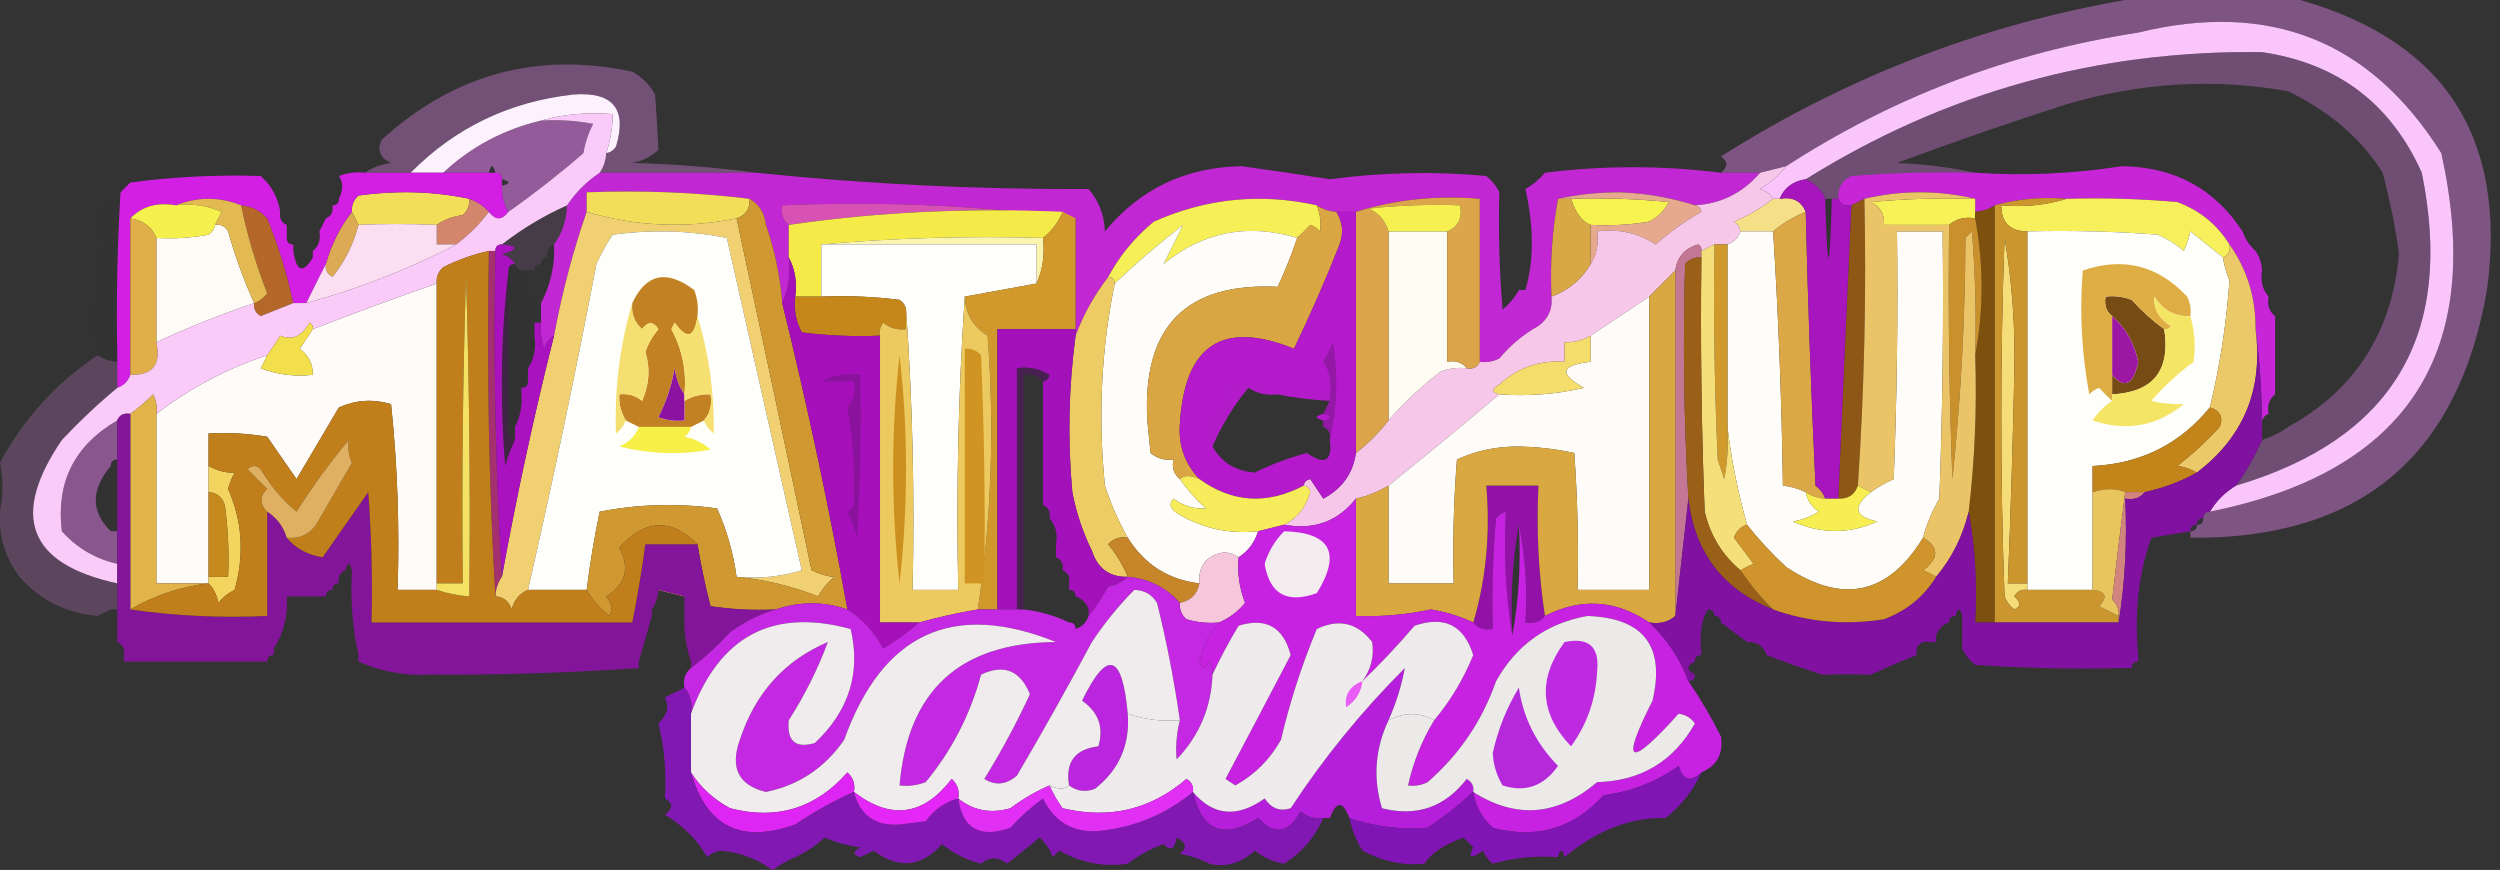 <svg width="2253" height="784" viewBox="0 0 2253 784" fill="none" xmlns="http://www.w3.org/2000/svg">
<rect x="0" y="0" width="2253" height="784" fill="#333333" stroke="none"/>
<g clip-path="url(#clip0_3106_207)">
<path opacity="0.01" fill-rule="evenodd" clip-rule="evenodd" d="M675.562 38.182C682.184 41.833 688.059 46.729 693.188 52.867C681.502 55.917 675.627 51.022 675.562 38.182Z" fill="black"/>
<path opacity="0.416" fill-rule="evenodd" clip-rule="evenodd" d="M1932.81 -2.938C1975.89 -2.938 2018.98 -2.938 2062.06 -2.938C2200.4 32.49 2260.13 120.602 2241.25 261.398C2215.3 411.696 2126.19 486.102 1973.94 484.615C1973.94 482.657 1973.94 480.699 1973.94 478.741C1977.86 478.741 1979.81 476.783 1979.81 472.867C1983.73 472.867 1985.69 470.909 1985.69 466.993C1985.69 463.076 1987.64 461.118 1991.56 461.118C2170.25 425.085 2239.77 317.392 2200.12 138.042C2136.43 36.606 2045.37 0.383 1926.94 29.37C1812.06 47.075 1706.31 87.215 1609.69 149.79C1601.86 151.748 1594.02 153.706 1586.19 155.664C1574.44 155.664 1562.69 155.664 1550.94 155.664C1557.39 150.395 1557.39 145.5 1550.94 140.979C1668.47 66.53 1795.77 18.558 1932.81 -2.938Z" fill="#E682F1"/>
<path opacity="0.357" fill-rule="evenodd" clip-rule="evenodd" d="M681.438 155.665C634.438 155.665 587.438 155.665 540.438 155.665C544.021 150.431 545.978 144.557 546.312 138.043C549.937 137.392 552.875 135.435 555.125 132.168C565.301 98.264 552.569 82.599 516.938 85.175C459.216 91.522 410.258 115.018 370.062 155.665C356.354 155.665 342.646 155.665 328.938 155.665C335.45 151.024 343.284 148.087 352.438 146.854C342.697 142.593 339.759 135.74 343.625 126.294C408.651 66.817 484.047 46.258 569.812 64.616C578.625 69.511 585.481 76.364 590.375 85.175C591.632 101.956 592.613 118.599 593.312 135.106C586.715 141.236 578.883 145.153 569.812 146.854C608.076 147.865 645.289 150.802 681.438 155.665Z" fill="#E786F1"/>
<path fill-rule="evenodd" clip-rule="evenodd" d="M546.312 138.042C550.131 126.675 552.088 114.927 552.188 102.798C529.445 100.947 507.902 102.906 487.562 108.672C453.658 116.797 424.283 132.461 399.438 155.665C389.646 155.665 379.854 155.665 370.062 155.665C410.258 115.018 459.216 91.522 516.938 85.175C552.569 82.599 565.301 98.263 555.125 132.168C552.875 135.434 549.937 137.392 546.312 138.042Z" fill="#FDF1FE"/>
<path opacity="0.522" fill-rule="evenodd" clip-rule="evenodd" d="M487.562 108.671C503.349 107.707 519.017 108.686 534.562 111.608C530.291 119.825 527.354 128.636 525.75 138.042C503.96 156.925 481.44 174.547 458.188 190.909C453.875 183.814 451.917 175.981 452.312 167.412C460.146 165.455 460.146 163.496 452.312 161.538C452.312 157.622 450.354 155.664 446.438 155.664C444.479 147.832 442.521 147.832 440.562 155.664C426.854 155.664 413.146 155.664 399.438 155.664C424.283 132.461 453.658 116.797 487.562 108.671Z" fill="#EE80F9"/>
<path opacity="0.878" fill-rule="evenodd" clip-rule="evenodd" d="M1351.19 173.288C1350.21 208.586 1351.19 243.831 1354.13 279.022C1360.26 273.891 1365.16 268.017 1368.81 261.399C1370.77 261.399 1372.73 261.399 1374.69 261.399C1382.43 235.028 1382.43 204.678 1374.69 170.35C1381.42 166.562 1387.3 161.667 1392.31 155.665C1445.01 149.051 1497.89 149.051 1550.94 155.665C1562.69 155.665 1574.44 155.665 1586.19 155.665C1570.64 173.877 1551.06 183.667 1527.44 185.036C1505.98 178.104 1483.45 174.187 1459.88 173.288C1440.18 173.298 1421.58 175.256 1404.06 179.162C1398.82 208.166 1396.86 237.536 1398.19 267.274C1399.38 278.378 1395.47 287.189 1386.44 293.707C1372.97 301.284 1361.22 311.074 1351.19 323.078C1345.62 325.914 1339.74 326.893 1333.56 326.015C1333.56 277.064 1333.56 228.112 1333.56 179.162C1294.66 175.873 1257.45 179.789 1221.94 190.91C1216.06 190.91 1210.19 190.91 1204.31 190.91C1197.8 190.576 1191.92 188.618 1186.69 185.036C1136.1 173.786 1087.15 178.681 1039.81 199.721C1022.5 214.028 1008.79 230.671 998.688 249.651C986.086 266.052 976.298 283.674 969.313 302.518C969.313 300.56 969.313 298.602 969.313 296.644C969.313 263.357 969.313 230.071 969.313 196.784C883.367 185.132 795.242 181.216 704.938 185.036C703.545 192.619 705.502 198.493 710.813 202.658C710.813 212.449 710.813 222.238 710.813 232.029C712.587 247.062 710.625 260.769 704.938 273.148C703.128 249.094 698.234 225.598 690.25 202.658C689.075 191.969 684.175 184.137 675.563 179.162C627.681 173.33 578.725 171.372 528.688 173.288C528.688 179.162 528.688 185.036 528.688 190.91C516.215 226.874 506.421 264.077 499.313 302.518C495.071 304.971 492.133 308.887 490.5 314.267C487.621 306.67 486.642 298.838 487.563 290.77C487.563 284.896 487.563 279.022 487.563 273.148C494.096 260.816 498.014 247.109 499.313 232.029C499.313 228.112 499.313 224.197 499.313 220.281C506.586 210.211 510.504 198.462 511.063 185.036C518.894 173.288 528.688 163.497 540.438 155.665C587.438 155.665 634.438 155.665 681.438 155.665C780.561 165.917 880.436 170.812 981.063 170.35C990.31 181.076 995.204 193.803 995.75 208.532C1027.43 170.187 1068.55 150.606 1119.13 149.791C1145.6 153.434 1172.04 157.349 1198.44 161.539C1245.31 155.252 1292.31 154.273 1339.44 158.602C1344.61 162.763 1348.53 167.658 1351.19 173.288Z" fill="#D526E8"/>
<path opacity="0.926" fill-rule="evenodd" clip-rule="evenodd" d="M2020.94 208.532C2023.48 215.637 2027.39 221.511 2032.69 226.155C2036.27 231.388 2038.23 237.263 2038.56 243.777C2036.99 253.17 2038.95 261.002 2044.44 267.274C2043.05 274.857 2045 280.731 2050.31 284.896C2050.31 308.392 2050.31 331.889 2050.31 355.385C2045 359.55 2043.05 365.424 2044.44 373.008C2039.51 375.015 2037.55 378.931 2038.56 384.756C2038.52 355.466 2036.56 326.096 2032.69 296.644C2032.92 268.096 2025.09 242.642 2009.19 220.281C1998.04 202.309 1982.37 189.582 1962.19 182.099C1928.95 179.165 1895.66 178.186 1862.31 179.162C1839.57 177.311 1818.03 179.27 1797.69 185.036C1792.45 188.618 1786.58 190.576 1780.06 190.91C1780.06 186.994 1780.06 183.078 1780.06 179.162C1746.77 171.33 1713.48 171.33 1680.19 179.162C1676.27 181.119 1672.36 183.078 1668.44 185.036C1662.61 186.044 1658.7 184.085 1656.69 179.162C1655.87 169.623 1659.78 162.77 1668.44 158.602C1705.6 155.668 1742.8 154.689 1780.06 155.665C1823.88 158.633 1867.94 156.675 1912.25 149.791C1959.56 150.408 1995.78 169.989 2020.94 208.532Z" fill="#D224E5"/>
<path opacity="0.01" fill-rule="evenodd" clip-rule="evenodd" d="M1351.19 173.287C1359.8 178.262 1364.7 186.094 1365.87 196.784C1367.83 190.909 1369.79 185.035 1371.75 179.161C1374.68 206.504 1375.66 233.917 1374.69 261.399C1372.73 261.399 1370.77 261.399 1368.81 261.399C1365.16 268.017 1360.26 273.891 1354.12 279.021C1351.19 243.831 1350.21 208.586 1351.19 173.287Z" fill="#0F0512"/>
<path fill-rule="evenodd" clip-rule="evenodd" d="M1862.31 179.16C1895.66 178.184 1928.95 179.164 1962.19 182.097C1982.37 189.58 1998.04 202.308 2009.19 220.279C2010.2 226.104 2008.24 230.02 2003.31 232.027C1993.63 224.333 1983.84 216.501 1973.94 208.531C1972.94 213.798 1970.99 219.672 1968.06 226.153C1961.01 220.096 1953.18 215.201 1944.56 211.468C1905.45 208.533 1866.28 207.554 1827.06 208.531C1811.32 208.386 1803.49 200.554 1803.56 185.034C1824.37 186.872 1843.95 184.913 1862.31 179.16Z" fill="#F7F05C"/>
<path fill-rule="evenodd" clip-rule="evenodd" d="M422.938 179.161C423.442 185.011 421.483 189.906 417.063 193.846C407.909 195.08 400.075 198.017 393.563 202.658C368.823 201.625 345.323 201.625 323.063 202.658C321.105 198.741 319.146 194.826 317.188 190.909C316.684 185.059 318.642 180.164 323.063 176.224C357.424 171.417 390.716 172.396 422.938 179.161Z" fill="#F3DE5A"/>
<path fill-rule="evenodd" clip-rule="evenodd" d="M969.313 196.784C965.394 194.826 961.481 192.868 957.563 190.91C873.121 187.097 790.871 191.013 710.813 202.658C705.502 198.493 703.545 192.619 704.938 185.036C795.242 181.216 883.367 185.132 969.313 196.784Z" fill="#D851B4"/>
<path fill-rule="evenodd" clip-rule="evenodd" d="M1186.69 185.036C1189.79 192.95 1190.77 200.782 1189.62 208.532C1187.19 205.845 1184.26 203.887 1180.81 202.658C1176.81 207.021 1172.89 210.937 1169.06 214.406C1124.29 201.076 1084.15 208.908 1048.62 237.903C1054.5 226.154 1060.38 214.406 1066.25 202.658C1044.71 219.314 1024.14 236.936 1004.56 255.525C1004.56 251.609 1002.61 249.651 998.688 249.651C1008.79 230.671 1022.5 214.028 1039.81 199.721C1087.15 178.681 1136.1 173.785 1186.69 185.036Z" fill="#F6EF57"/>
<path fill-rule="evenodd" clip-rule="evenodd" d="M1415.81 179.162C1445.25 178.187 1474.63 179.166 1503.94 182.099C1500.02 189.931 1494.14 195.805 1486.31 199.721C1468.79 202.646 1451.17 203.625 1433.44 202.658C1425.96 200.123 1420.08 192.291 1415.81 179.162Z" fill="#F6F24E"/>
<path fill-rule="evenodd" clip-rule="evenodd" d="M1780.06 179.16C1780.06 183.076 1780.06 186.992 1780.06 190.908C1780.06 192.866 1780.06 194.824 1780.06 196.782C1770.67 195.209 1762.84 197.167 1756.56 202.656C1736.98 202.656 1717.39 202.656 1697.81 202.656C1698.64 193.118 1694.72 186.265 1686.06 182.097C1717.34 179.163 1748.67 178.185 1780.06 179.16Z" fill="#F7F258"/>
<path fill-rule="evenodd" clip-rule="evenodd" d="M217.312 185.035C226.653 185.788 234.486 189.704 240.812 196.783C251.084 221.704 258.917 247.158 264.312 273.147C254.69 277.018 244.899 280.934 234.938 284.895C230.252 282.211 228.293 278.295 229.062 273.147C233.698 271.486 237.615 268.549 240.812 264.336C230.623 238.201 222.79 211.768 217.312 185.035Z" fill="#B5672A"/>
<path fill-rule="evenodd" clip-rule="evenodd" d="M675.562 179.161C675.991 188.13 672.073 194.004 663.812 196.783C618.04 206.066 572.997 204.108 528.688 190.909C528.688 185.035 528.688 179.161 528.688 173.287C578.725 171.371 627.681 173.329 675.562 179.161Z" fill="#F3DE5A"/>
<path fill-rule="evenodd" clip-rule="evenodd" d="M1597.94 179.16C1599.89 179.16 1601.86 179.16 1603.81 179.16C1615.46 177.144 1623.3 181.061 1627.31 190.909C1616.55 195.305 1606.76 201.179 1597.94 208.531C1588.14 208.531 1578.36 208.531 1568.56 208.531C1567.91 204.904 1565.95 201.967 1562.69 199.72C1575.77 194.192 1587.52 187.339 1597.94 179.16Z" fill="#F6E087"/>
<path fill-rule="evenodd" clip-rule="evenodd" d="M1680.19 179.16C1682.04 265.774 1680.09 351.928 1674.31 437.622C1671.53 445.882 1665.66 449.799 1656.69 449.37C1660.41 361.006 1664.33 272.894 1668.44 185.034C1672.36 183.076 1676.27 181.118 1680.19 179.16Z" fill="#8E5716"/>
<path fill-rule="evenodd" clip-rule="evenodd" d="M1797.69 185.035C1797.69 310.35 1797.69 435.665 1797.69 560.979C1791.81 560.979 1785.94 560.979 1780.06 560.979C1781.95 526.569 1780 493.282 1774.19 461.119C1779.69 414.449 1781.65 367.456 1780.06 320.14C1787.76 279.602 1787.76 238.483 1780.06 196.783C1780.06 194.826 1780.06 192.867 1780.06 190.909C1786.58 190.575 1792.45 188.617 1797.69 185.035Z" fill="#7D500D"/>
<path fill-rule="evenodd" clip-rule="evenodd" d="M957.562 190.909C953.761 200.545 947.886 208.378 939.938 214.405C872.305 212.478 805.717 214.436 740.188 220.279C740.188 235.944 740.188 251.608 740.188 267.272C732.356 267.272 724.519 267.272 716.688 267.272C718.421 254.141 716.458 242.393 710.812 232.028C710.812 222.237 710.812 212.447 710.812 202.657C790.871 191.012 873.121 187.096 957.562 190.909Z" fill="#F4EB48"/>
<path fill-rule="evenodd" clip-rule="evenodd" d="M1404.06 179.161C1421.58 175.256 1440.18 173.298 1459.88 173.287C1483.45 174.187 1505.98 178.103 1527.44 185.035C1530.63 185.388 1532.58 187.346 1533.31 190.909C1518.57 199.258 1504.86 209.048 1492.19 220.28C1476.25 209.94 1458.63 206.024 1439.31 208.532C1440.98 219.779 1439.02 229.569 1433.44 237.902C1433.44 226.154 1433.44 214.406 1433.44 202.658C1451.17 203.625 1468.79 202.646 1486.31 199.721C1494.14 195.804 1500.02 189.93 1503.94 182.098C1474.63 179.165 1445.25 178.187 1415.81 179.161C1411.89 179.161 1407.98 179.161 1404.06 179.161Z" fill="#E6A98E"/>
<path fill-rule="evenodd" clip-rule="evenodd" d="M1609.69 149.791C1603.38 157.924 1595.55 164.778 1586.19 170.35C1591.57 171.986 1595.48 174.923 1597.94 179.162C1587.52 187.34 1575.77 194.194 1562.69 199.721C1565.95 201.969 1567.91 204.906 1568.56 208.532C1566.61 214.406 1562.69 218.323 1556.81 220.281C1552.89 220.281 1548.98 220.281 1545.06 220.281C1541.14 222.238 1537.23 224.197 1533.31 226.155C1533.69 223.581 1532.72 221.622 1530.38 220.281C1518.21 223.822 1511.35 231.654 1509.81 243.777C1501.98 251.609 1494.14 259.442 1486.31 267.274C1468.67 279.173 1451.04 290.922 1433.44 302.518C1426.34 306.83 1418.51 308.788 1409.94 308.392C1409.94 314.267 1409.94 320.141 1409.94 326.015C1387.43 324.541 1367.85 331.394 1351.19 346.574C1343.91 350.627 1343.91 353.564 1351.19 355.385C1316.03 385.053 1282.74 412.465 1251.31 437.623C1242.21 443.15 1232.42 447.066 1221.94 449.371C1205.59 469.98 1184.05 477.812 1157.31 472.868C1169.1 466.885 1176.93 457.094 1180.81 443.497C1180.08 439.933 1178.13 437.976 1174.94 437.623C1175.29 434.433 1177.25 432.475 1180.81 431.749C1184.73 437.623 1188.64 443.497 1192.56 449.371C1209.54 440.308 1219.33 426.602 1221.94 408.253C1232.86 399.801 1242.66 390.012 1251.31 378.882C1265.18 362.985 1280.85 348.299 1298.31 334.826C1305.91 331.948 1313.75 330.968 1321.81 331.889C1327.64 332.897 1331.55 330.938 1333.56 326.015C1339.74 326.893 1345.62 325.914 1351.19 323.078C1361.22 311.074 1372.97 301.284 1386.44 293.707C1395.47 287.189 1399.38 278.378 1398.19 267.274C1413.67 261.555 1425.42 251.765 1433.44 237.903C1439.02 229.569 1440.98 219.779 1439.31 208.532C1458.63 206.024 1476.25 209.94 1492.19 220.281C1504.86 209.049 1518.57 199.259 1533.31 190.91C1532.58 187.346 1530.63 185.388 1527.44 185.036C1551.05 183.667 1570.64 173.877 1586.19 155.665C1594.02 153.707 1601.86 151.749 1609.69 149.791Z" fill="#F7C7E9"/>
<path fill-rule="evenodd" clip-rule="evenodd" d="M193.812 202.657C198.961 201.888 202.878 203.846 205.562 208.531C211.819 230.796 219.653 252.335 229.062 273.146C199.083 283.233 169.708 294.982 140.938 308.391C140.938 277.063 140.938 245.733 140.938 214.405C156.725 215.369 172.392 214.39 187.938 211.468C191.204 209.22 193.162 206.283 193.812 202.657Z" fill="#FEFBF6"/>
<path opacity="0.031" fill-rule="evenodd" clip-rule="evenodd" d="M105.688 320.139C105.688 322.097 105.688 324.055 105.688 326.013C99.172 325.679 93.297 323.721 88.062 320.139C87.235 310.928 85.277 301.138 82.188 290.769C85.933 266.1 89.849 241.624 93.938 217.342C85.667 203.878 86.646 191.15 96.875 179.16C97.879 227.194 100.816 274.187 105.688 320.139Z" fill="#141414"/>
<path fill-rule="evenodd" clip-rule="evenodd" d="M317.188 190.908C319.146 194.824 321.104 198.74 323.063 202.656C318.517 220.363 310.684 236.027 299.563 249.649C294.877 246.966 292.918 243.049 293.688 237.901C298.525 220.395 306.358 204.731 317.188 190.908Z" fill="#DCA954"/>
<path fill-rule="evenodd" clip-rule="evenodd" d="M422.938 179.16C430.043 181.698 435.918 185.614 440.562 190.908C432.356 201.948 422.564 211.737 411.188 220.279C405.312 220.279 399.438 220.279 393.562 220.279C393.562 214.405 393.562 208.531 393.562 202.657C400.075 198.016 407.909 195.079 417.062 193.845C421.483 189.905 423.442 185.01 422.938 179.16Z" fill="#D4866D"/>
<path fill-rule="evenodd" clip-rule="evenodd" d="M1169.06 214.406C1164.02 229.386 1158.15 244.071 1151.44 258.462C1068.52 254.452 1029.35 294.592 1033.94 378.882C1034.92 388.672 1035.89 398.462 1036.87 408.253C1042.81 413.167 1049.67 415.125 1057.44 414.127C1056.05 421.71 1058 427.584 1063.31 431.749C1069.92 441.317 1077.76 450.128 1086.81 458.183C1076.5 459.008 1066.71 456.071 1057.44 449.371C1052.78 454.396 1054.73 459.291 1063.31 464.057C1085.1 476.579 1108.6 481.474 1133.81 478.742C1130.72 488.906 1124.85 496.739 1116.19 502.239C1106.85 495.653 1097.06 496.632 1086.81 505.176C1081.9 511.116 1079.94 517.969 1080.94 525.735C1052.95 522.496 1031.41 508.789 1016.31 484.616C1007.93 469.792 1001.07 454.128 995.75 437.623C989.511 375.733 992.448 315.034 1004.56 255.525C1024.14 236.937 1044.71 219.314 1066.25 202.658C1060.37 214.406 1054.5 226.155 1048.62 237.903C1084.15 208.908 1124.29 201.076 1169.06 214.406Z" fill="#FEFDFA"/>
<path fill-rule="evenodd" clip-rule="evenodd" d="M1251.31 208.531C1268.94 208.531 1286.56 208.531 1304.19 208.531C1304.19 247.692 1304.19 286.853 1304.19 326.014C1311.77 324.62 1317.65 326.578 1321.81 331.888C1313.75 330.967 1305.91 331.947 1298.31 334.825C1280.85 348.298 1265.18 362.984 1251.31 378.881C1251.31 322.097 1251.31 265.315 1251.31 208.531Z" fill="#FEFBF3"/>
<path fill-rule="evenodd" clip-rule="evenodd" d="M1568.56 208.531C1578.36 208.531 1588.14 208.531 1597.94 208.531C1602.73 284.454 1605.66 360.818 1606.75 437.622C1613.48 438.322 1620.33 440.28 1627.31 443.496C1628.61 450.75 1632.53 456.624 1639.06 461.119C1631.84 465.707 1624.01 468.644 1615.56 469.93C1641.39 481.359 1666.85 481.359 1691.94 469.93C1671 465.656 1669.04 456.845 1686.06 443.496C1692.12 439.099 1698.98 435.183 1706.62 431.748C1709.56 357.368 1710.54 282.963 1709.56 208.531C1723.27 208.531 1736.98 208.531 1750.69 208.531C1751.67 288.835 1750.69 369.115 1747.75 449.37C1741.16 460.571 1736.26 472.319 1733.06 484.615C1701.67 535.98 1660.54 544.791 1609.69 511.049C1596.56 498.932 1584.81 486.205 1574.44 472.867C1566.12 443.412 1560.25 414.041 1556.81 384.755C1556.81 329.93 1556.81 275.104 1556.81 220.28C1562.69 218.322 1566.61 214.405 1568.56 208.531Z" fill="#FEFDF9"/>
<path fill-rule="evenodd" clip-rule="evenodd" d="M1827.06 208.532C1866.28 207.555 1905.45 208.534 1944.56 211.469C1953.18 215.202 1961.01 220.097 1968.06 226.154C1970.99 219.673 1972.94 213.799 1973.94 208.532C1983.84 216.503 1993.63 224.334 2003.31 232.028C2004.36 239.047 2006.31 245.9 2009.19 252.588C2006.5 291.569 2000.62 329.751 1991.56 367.133C1964.69 400.149 1929.44 417.772 1885.81 420C1885.81 427.832 1885.81 435.665 1885.81 443.497C1885.81 472.868 1885.81 502.238 1885.81 531.609C1866.23 531.609 1846.64 531.609 1827.06 531.609C1827.06 529.651 1827.06 527.693 1827.06 525.735C1827.06 420 1827.06 314.266 1827.06 208.532Z" fill="#FEFEFA"/>
<path opacity="0.01" fill-rule="evenodd" clip-rule="evenodd" d="M2020.94 208.531C2035.67 209.308 2039.58 215.182 2032.69 226.154C2027.39 221.51 2023.48 215.636 2020.94 208.531Z" fill="#150617"/>
<path fill-rule="evenodd" clip-rule="evenodd" d="M740.188 220.281C805.717 214.437 872.305 212.479 939.938 214.406C941.712 229.44 939.749 243.146 934.062 255.525C934.062 243.777 934.062 232.029 934.062 220.281C869.438 220.281 804.812 220.281 740.188 220.281Z" fill="#FBF4B1"/>
<path fill-rule="evenodd" clip-rule="evenodd" d="M1404.06 179.16C1407.98 179.16 1411.89 179.16 1415.81 179.16C1420.08 192.29 1425.96 200.122 1433.44 202.657C1433.44 214.405 1433.44 226.153 1433.44 237.901C1425.42 251.763 1413.67 261.554 1398.19 267.272C1396.86 237.535 1398.82 208.164 1404.06 179.16Z" fill="#D8A846"/>
<path fill-rule="evenodd" clip-rule="evenodd" d="M1780.06 196.783C1787.76 238.483 1787.76 279.602 1780.06 320.14C1781.04 282.886 1780.06 245.683 1777.12 208.532C1775.17 210.49 1773.21 212.448 1771.25 214.406C1771.02 287.414 1767.1 359.862 1759.5 431.748C1756.56 355.41 1755.58 279.046 1756.56 202.658C1762.84 197.168 1770.67 195.21 1780.06 196.783Z" fill="#C9902B"/>
<path fill-rule="evenodd" clip-rule="evenodd" d="M740.188 220.279C804.812 220.279 869.438 220.279 934.062 220.279C934.062 232.028 934.062 243.776 934.062 255.524C912.519 259.44 890.981 263.356 869.438 267.272C863.586 354.35 861.63 442.462 863.562 531.608C849.856 531.608 836.144 531.608 822.438 531.608C824.37 446.376 822.414 362.18 816.562 279.021C815.91 275.394 813.954 272.457 810.688 270.209C787.27 267.279 763.77 266.3 740.188 267.272C740.188 251.608 740.188 235.944 740.188 220.279Z" fill="#FEFEFC"/>
<path fill-rule="evenodd" clip-rule="evenodd" d="M1333.56 326.014C1331.55 330.938 1327.64 332.896 1321.81 331.888C1317.65 326.578 1311.77 324.62 1304.19 326.014C1304.19 286.853 1304.19 247.693 1304.19 208.532C1314.03 204.517 1317.95 196.685 1315.94 185.035C1288.45 184.061 1261.04 185.04 1233.69 187.972C1242.87 192.43 1248.75 199.284 1251.31 208.532C1251.31 265.315 1251.31 322.098 1251.31 378.881C1242.66 390.011 1232.86 399.801 1221.94 408.252C1221.94 335.805 1221.94 263.357 1221.94 190.909C1257.45 179.788 1294.66 175.872 1333.56 179.161C1333.56 228.112 1333.56 277.063 1333.56 326.014Z" fill="#DCA54C"/>
<path fill-rule="evenodd" clip-rule="evenodd" d="M1304.19 208.531C1286.56 208.531 1268.94 208.531 1251.31 208.531C1248.75 199.283 1242.87 192.429 1233.69 187.971C1261.04 185.039 1288.45 184.06 1315.94 185.034C1317.95 196.684 1314.03 204.516 1304.19 208.531Z" fill="#F6F151"/>
<path opacity="0.106" fill-rule="evenodd" clip-rule="evenodd" d="M511.062 185.035C510.504 198.462 506.586 210.21 499.312 220.28C494.389 222.287 492.427 226.203 493.438 232.028C489.521 232.028 487.562 233.986 487.562 237.902C483.646 237.902 481.688 239.86 481.688 243.776C479.729 243.776 477.771 243.776 475.812 243.776C469.987 244.784 466.07 242.826 464.062 237.902C461.61 233.664 457.693 230.726 452.312 229.091C467.571 224.514 467.571 221.577 452.312 220.28C470.326 206.241 489.91 194.493 511.062 185.035Z" fill="#E685F1"/>
<path fill-rule="evenodd" clip-rule="evenodd" d="M1827.06 525.735C1827.06 527.693 1827.06 529.651 1827.06 531.609C1821.92 530.84 1818 532.799 1815.31 537.483C1821.22 542.745 1821.22 546.66 1815.31 549.231C1811.25 546.146 1808.31 542.23 1806.5 537.483C1802.58 429.791 1802.58 322.098 1806.5 214.406C1813.26 253.593 1816.2 293.733 1815.31 334.826C1814.01 398.501 1812.05 462.138 1809.44 525.735C1815.31 525.735 1821.19 525.735 1827.06 525.735Z" fill="#F5DE78"/>
<path opacity="0.01" fill-rule="evenodd" clip-rule="evenodd" d="M493.438 232.027C495.394 232.027 497.356 232.027 499.312 232.027C498.014 247.108 494.095 260.814 487.562 273.146C485.604 273.146 483.646 273.146 481.688 273.146C485.045 262.22 485.045 252.43 481.688 243.776C485.604 243.776 487.562 241.818 487.562 237.901C487.562 233.985 489.521 232.027 493.438 232.027Z" fill="#140815"/>
<path opacity="0.01" fill-rule="evenodd" clip-rule="evenodd" d="M2062.06 384.755C2055.18 389.716 2047.35 393.632 2038.56 396.503C2038.56 392.587 2038.56 388.671 2038.56 384.755C2037.55 378.93 2039.51 375.014 2044.44 373.006C2049.75 368.842 2051.7 362.967 2050.31 355.384C2058.14 331.887 2058.14 308.391 2050.31 284.894C2052.31 272.867 2050.35 266.992 2044.44 267.272C2038.95 261.001 2036.99 253.168 2038.56 243.776C2042.8 241.323 2045.74 237.407 2047.37 232.027C2052.78 247.308 2056.7 262.972 2059.12 279.02C2061.35 315.68 2062.33 350.924 2062.06 384.755Z" fill="#0E060F"/>
<path fill-rule="evenodd" clip-rule="evenodd" d="M1545.06 220.279C1548.98 220.279 1552.89 220.279 1556.81 220.279C1556.81 275.104 1556.81 329.93 1556.81 384.755C1557.78 400.54 1556.79 416.205 1553.87 431.748C1551.92 425.874 1549.96 420 1548 414.125C1545.06 349.539 1544.08 284.924 1545.06 220.279Z" fill="#D19A2C"/>
<path fill-rule="evenodd" clip-rule="evenodd" d="M252.563 190.909C251.554 196.734 253.513 200.65 258.438 202.658C258.438 206.574 258.438 210.49 258.438 214.406C258.438 218.322 260.396 220.28 264.313 220.28C264.313 222.238 264.313 224.196 264.313 226.154C267.171 245.036 273.046 246.994 281.938 232.028C281.938 230.07 281.938 228.112 281.938 226.154C287.249 221.989 289.207 216.115 287.813 208.532C289.771 204.615 291.729 200.7 293.688 196.783C298.612 194.776 300.571 190.86 299.563 185.035C303.479 185.035 305.438 183.077 305.438 179.161C309.381 171.248 309.381 164.395 305.438 158.602C313.035 155.723 320.869 154.744 328.938 155.665C342.646 155.665 356.354 155.665 370.063 155.665C379.854 155.665 389.646 155.665 399.438 155.665C413.146 155.665 426.854 155.665 440.563 155.665C442.521 155.665 444.479 155.665 446.438 155.665C450.354 155.665 452.313 157.622 452.313 161.539C452.313 163.497 452.313 165.455 452.313 167.413C451.917 175.981 453.875 183.814 458.188 190.909C452.313 198.741 446.438 198.741 440.563 190.909C435.918 185.615 430.043 181.699 422.938 179.161C390.716 172.396 357.424 171.417 323.063 176.224C318.642 180.164 316.683 185.059 317.188 190.909C306.358 204.732 298.525 220.396 293.688 237.902C287.894 249.217 282.019 260.965 276.063 273.147C272.146 273.147 268.229 273.147 264.313 273.147C258.918 247.158 251.084 221.704 240.813 196.783C234.486 189.705 226.653 185.788 217.313 185.035C197.729 177.203 178.146 177.203 158.563 185.035C141.597 182.038 127.889 185.955 117.438 196.783C117.438 243.776 117.438 290.77 117.438 337.762C115.479 343.637 111.563 347.553 105.688 349.511C105.688 341.679 105.688 333.846 105.688 326.014C105.688 324.056 105.688 322.098 105.688 320.14C104.71 271.15 105.689 222.199 108.625 173.287C111.563 170.35 114.5 167.413 117.438 164.476C156.56 159.313 195.727 157.355 234.938 158.602C244.69 167.341 250.565 178.11 252.563 190.909Z" fill="#D21FE3"/>
<path fill-rule="evenodd" clip-rule="evenodd" d="M158.562 185.034C178.146 177.202 197.729 177.202 217.312 185.034C222.79 211.767 230.623 238.2 240.812 264.335C237.615 268.548 233.698 271.485 229.062 273.146C219.653 252.335 211.819 230.796 205.562 208.531C202.878 203.846 198.961 201.888 193.812 202.657C195.598 198.839 197.557 194.923 199.688 190.908C186.512 185.186 172.804 183.227 158.562 185.034Z" fill="#E3B951"/>
<path fill-rule="evenodd" clip-rule="evenodd" d="M158.562 185.035C172.804 183.228 186.512 185.187 199.688 190.909C197.557 194.924 195.598 198.84 193.812 202.657C193.162 206.284 191.204 209.221 187.938 211.469C172.392 214.39 156.725 215.37 140.938 214.406C136.758 204.411 128.925 198.537 117.438 196.783C127.889 185.954 141.597 182.038 158.562 185.035Z" fill="#F6F04F"/>
<path opacity="0.01" fill-rule="evenodd" clip-rule="evenodd" d="M287.813 208.531C289.207 216.114 287.249 221.988 281.938 226.153C275.216 222.143 275.216 224.101 281.938 232.027C273.046 246.993 267.171 245.036 264.313 226.153C272.146 224.195 272.146 222.237 264.313 220.279C260.396 220.279 258.438 218.321 258.438 214.405C266.271 210.489 266.271 206.573 258.438 202.657C253.513 200.649 251.554 196.733 252.563 190.908C256.802 188.456 259.739 184.54 261.375 179.16C267.226 191.851 276.039 201.642 287.813 208.531Z" fill="#110612"/>
<path opacity="0.01" fill-rule="evenodd" clip-rule="evenodd" d="M305.438 179.16C305.438 183.077 303.48 185.034 299.563 185.034C294.638 187.042 292.68 190.958 293.688 196.783C287.101 187.446 288.081 177.656 296.625 167.412C298.261 172.792 301.198 176.708 305.438 179.16Z" fill="#0B020B"/>
<path fill-rule="evenodd" clip-rule="evenodd" d="M393.562 202.657C393.562 208.531 393.562 214.405 393.562 220.279C399.438 220.279 405.312 220.279 411.188 220.279C368.448 242.581 323.406 260.203 276.062 273.146C282.019 260.964 287.894 249.216 293.688 237.902C292.918 243.05 294.877 246.966 299.562 249.65C310.684 236.028 318.517 220.363 323.062 202.657C345.322 201.625 368.822 201.625 393.562 202.657Z" fill="#FCDEF3"/>
<path opacity="0.373" fill-rule="evenodd" clip-rule="evenodd" d="M458.187 243.775C458.187 290.768 458.187 337.761 458.187 384.754C457.179 390.579 459.138 394.495 464.062 396.503C460.597 403.939 457.659 411.771 455.25 419.999C450.404 360.228 451.382 301.487 458.187 243.775Z" fill="#530D60"/>
<path opacity="0.031" fill-rule="evenodd" clip-rule="evenodd" d="M464.062 237.902C466.07 242.826 469.987 244.784 475.812 243.776C474.141 255.024 476.1 264.813 481.688 273.147C481.688 279.021 481.688 284.895 481.688 290.769C481.688 292.727 481.688 294.686 481.688 296.644C473.854 298.601 473.854 300.56 481.688 302.518C483.359 313.765 481.4 323.555 475.812 331.888C468.563 330.625 468.563 334.541 475.812 343.637C475.812 347.553 473.854 349.511 469.938 349.511C462.104 351.469 462.104 353.427 469.938 355.385C470.725 365.908 468.767 375.699 464.062 384.755C462.104 384.755 460.146 384.755 458.188 384.755C458.188 337.762 458.188 290.769 458.188 243.776C458.188 239.86 460.146 237.902 464.062 237.902Z" fill="#1C181D"/>
<path fill-rule="evenodd" clip-rule="evenodd" d="M440.562 226.154C442.521 226.154 444.479 226.154 446.437 226.154C444.5 325.085 446.458 422.987 452.312 519.861C448.73 525.094 446.772 530.969 446.437 537.483C440.568 438.076 438.61 334.3 440.562 226.154Z" fill="#A4306F"/>
<path fill-rule="evenodd" clip-rule="evenodd" d="M1533.31 226.153C1533.31 228.111 1533.31 230.07 1533.31 232.028C1527.46 231.524 1522.57 233.482 1518.62 237.902C1516.53 308.412 1517.51 378.901 1521.56 449.37C1517.64 484.615 1513.73 519.86 1509.81 555.104C1509.81 451.328 1509.81 347.552 1509.81 243.776C1511.35 231.653 1518.21 223.821 1530.38 220.279C1532.72 221.621 1533.69 223.579 1533.31 226.153Z" fill="#C47794"/>
<path fill-rule="evenodd" clip-rule="evenodd" d="M117.438 196.783C128.925 198.537 136.758 204.411 140.938 214.406C140.938 245.734 140.938 277.063 140.938 308.392C145.306 328.655 137.473 338.445 117.438 337.762C117.438 290.769 117.438 243.776 117.438 196.783Z" fill="#E0AF49"/>
<path fill-rule="evenodd" clip-rule="evenodd" d="M393.562 255.525C393.562 345.595 393.562 435.665 393.562 525.735C393.562 527.693 393.562 529.651 393.562 531.609C381.812 531.609 370.062 531.609 358.312 531.609C360.183 475.315 358.225 419.511 352.438 364.197C336.415 359.389 320.749 360.369 305.438 367.134C292.708 388.672 279.979 410.211 267.25 431.749C258.438 419.022 249.625 406.295 240.812 393.567C223.296 390.642 205.671 389.663 187.938 390.63C187.938 400.421 187.938 410.211 187.938 420.001C187.938 427.833 187.938 435.665 187.938 443.497C187.938 468.952 187.938 494.407 187.938 519.861C187.938 521.819 187.938 523.777 187.938 525.735C172.271 525.735 156.604 525.735 140.938 525.735C140.938 474.826 140.938 423.917 140.938 373.008C170.987 349.889 204.279 332.267 240.812 320.141C239.027 323.958 237.068 327.874 234.938 331.889C250.133 337.646 265.799 339.604 281.938 337.763C282.054 328.112 278.138 320.28 270.188 314.267C274.256 308.288 278.173 302.414 281.938 296.644C319.18 282.193 356.389 268.487 393.562 255.525Z" fill="#FEFBF9"/>
<path fill-rule="evenodd" clip-rule="evenodd" d="M1950.44 296.643C1956.12 333.982 1940.46 353.562 1903.44 355.384C1903.44 349.51 1903.44 343.636 1903.44 337.762C1914.73 350.818 1922.57 346.902 1926.94 326.013C1923.49 309.278 1915.66 295.572 1903.44 284.894C1898.13 280.73 1896.17 274.856 1897.56 267.272C1905.63 266.352 1913.47 267.331 1921.06 270.209C1930.09 280.238 1939.89 289.049 1950.44 296.643Z" fill="#774C14"/>
<path fill-rule="evenodd" clip-rule="evenodd" d="M957.562 190.908C961.481 192.866 965.394 194.824 969.312 196.782C969.312 230.069 969.312 263.356 969.312 296.642C945.812 296.642 922.312 296.642 898.812 296.642C898.812 380.838 898.812 465.034 898.812 549.23C892.938 549.23 887.062 549.23 881.188 549.23C893.466 468.003 896.404 385.765 890 302.517C876.911 294.343 870.06 282.594 869.438 267.272C890.981 263.356 912.519 259.44 934.062 255.524C939.749 243.144 941.712 229.438 939.938 214.405C947.886 208.377 953.761 200.545 957.562 190.908Z" fill="#D1982B"/>
<path fill-rule="evenodd" clip-rule="evenodd" d="M1186.69 185.035C1191.92 188.617 1197.8 190.575 1204.31 190.909C1210.03 200.122 1211.01 209.912 1207.25 220.28C1194.64 252.296 1180.93 283.625 1166.13 314.266C1101.8 288.284 1067.53 310.801 1063.31 381.818C1061.85 401.341 1067.72 417.984 1080.94 431.748C1073.31 428.132 1067.44 428.132 1063.31 431.748C1058 427.584 1056.05 421.71 1057.44 414.126C1049.67 415.125 1042.81 413.166 1036.88 408.252C1035.89 398.462 1034.92 388.672 1033.94 378.881C1029.36 294.591 1068.52 254.451 1151.44 258.462C1158.15 244.071 1164.02 229.385 1169.06 214.406C1172.89 210.937 1176.81 207.02 1180.81 202.658C1184.26 203.887 1187.19 205.845 1189.63 208.532C1190.77 200.782 1189.79 192.95 1186.69 185.035Z" fill="#DAA644"/>
<path fill-rule="evenodd" clip-rule="evenodd" d="M1486.31 267.273C1486.31 355.385 1486.31 443.497 1486.31 531.609C1464.77 531.609 1443.23 531.609 1421.69 531.609C1422.66 490.444 1421.69 449.325 1418.75 408.252C1401.63 404.465 1384.01 402.508 1365.88 402.378C1346.63 402.717 1329 406.633 1313 414.127C1310.06 451.278 1309.09 488.481 1310.06 525.735C1290.48 525.735 1270.89 525.735 1251.31 525.735C1251.31 496.364 1251.31 466.994 1251.31 437.623C1282.74 412.465 1316.03 385.053 1351.19 355.385C1376.94 357.298 1402.4 355.34 1427.56 349.511C1404.43 336.889 1406.39 329.057 1433.44 326.015C1433.44 318.183 1433.44 310.35 1433.44 302.518C1451.04 290.921 1468.67 279.173 1486.31 267.273Z" fill="#FEFCF9"/>
<path fill-rule="evenodd" clip-rule="evenodd" d="M716.688 267.273C724.519 267.273 732.356 267.273 740.188 267.273C763.77 266.301 787.27 267.28 810.688 270.21C813.954 272.458 815.91 275.395 816.563 279.022C816.563 284.896 816.563 290.77 816.563 296.644C808.796 297.643 801.94 295.684 796 290.77C793.274 294.261 792.293 298.178 793.063 302.518C769.48 303.49 745.98 302.511 722.563 299.581C717.24 289.598 715.283 278.829 716.688 267.273Z" fill="#C5861A"/>
<path fill-rule="evenodd" clip-rule="evenodd" d="M1780.06 179.161C1748.67 178.186 1717.34 179.165 1686.06 182.098C1694.72 186.266 1698.64 193.119 1697.81 202.658C1717.39 202.658 1736.98 202.658 1756.56 202.658C1755.58 279.046 1756.56 355.41 1759.5 431.749C1767.1 359.862 1771.02 287.414 1771.25 214.406C1773.21 212.448 1775.17 210.49 1777.12 208.532C1780.06 245.683 1781.04 282.886 1780.06 320.14C1781.65 367.456 1779.69 414.449 1774.19 461.119C1768.78 483.435 1758.98 503.015 1744.81 519.86C1741.09 517.631 1737.17 515.673 1733.06 513.986C1747.66 503.006 1747.66 493.216 1733.06 484.616C1736.26 472.32 1741.16 460.572 1747.75 449.371C1750.69 369.115 1751.67 288.835 1750.69 208.532C1736.98 208.532 1723.27 208.532 1709.56 208.532C1710.54 282.963 1709.56 357.369 1706.62 431.749C1698.98 435.184 1692.12 439.1 1686.06 443.497C1682.14 441.539 1678.23 439.58 1674.31 437.623C1680.09 351.929 1682.04 265.775 1680.19 179.161C1713.48 171.329 1746.77 171.329 1780.06 179.161Z" fill="#EBC467"/>
<path fill-rule="evenodd" clip-rule="evenodd" d="M1545.06 220.279C1544.08 284.924 1545.06 349.539 1548 414.125C1549.96 420 1551.92 425.874 1553.87 431.748C1556.79 416.205 1557.78 400.54 1556.81 384.755C1560.25 414.041 1566.12 443.411 1574.44 472.867C1568.69 474.694 1564.77 478.61 1562.69 484.615C1568.56 492.447 1574.44 500.28 1580.31 508.111C1576.2 509.798 1572.28 511.756 1568.56 513.986C1552.15 500.362 1541.37 482.739 1536.25 461.118C1533.31 384.78 1532.33 308.416 1533.31 232.028C1533.31 230.07 1533.31 228.111 1533.31 226.153C1537.23 224.196 1541.14 222.237 1545.06 220.279Z" fill="#F5DF7A"/>
<path fill-rule="evenodd" clip-rule="evenodd" d="M1991.56 461.119C1997.44 451.329 2005.27 443.497 2015.06 437.623C2156.52 395.706 2212.33 301.72 2182.5 155.665C2154.59 93.213 2106.61 56.99 2038.56 46.993C1889.92 44.978 1752.84 83.16 1627.31 161.539C1615.83 163.293 1607.99 169.167 1603.81 179.161C1601.86 179.161 1599.89 179.161 1597.94 179.161C1595.48 174.923 1591.57 171.985 1586.19 170.35C1595.55 164.777 1603.38 157.924 1609.69 149.791C1706.31 87.215 1812.06 47.075 1926.94 29.371C2045.37 0.384 2136.43 36.607 2200.12 138.042C2239.77 317.393 2170.25 425.086 1991.56 461.119Z" fill="#FAC5FB"/>
<path fill-rule="evenodd" clip-rule="evenodd" d="M1903.44 284.895C1915.66 295.573 1923.49 309.279 1926.94 326.013C1922.57 346.902 1914.73 350.818 1903.44 337.762C1903.44 320.139 1903.44 302.517 1903.44 284.895Z" fill="#9B17A4"/>
<path fill-rule="evenodd" clip-rule="evenodd" d="M487.562 108.671C507.902 102.905 529.445 100.947 552.187 102.797C552.088 114.926 550.131 126.674 546.312 138.042C545.978 144.556 544.021 150.431 540.437 155.664C528.687 163.496 518.894 173.287 511.062 185.035C489.91 194.493 470.326 206.241 452.312 220.28C448.396 220.28 446.437 222.238 446.437 226.154C444.479 226.154 442.521 226.154 440.562 226.154C426.323 229.27 412.615 234.165 399.437 240.839C395.017 244.78 393.058 249.674 393.562 255.525C356.389 268.486 319.18 282.192 281.937 296.643C282.322 294.069 281.343 292.111 279 290.769C272.122 303.197 263.31 307.113 252.562 302.518C248.593 308.988 244.676 314.863 240.812 320.14C204.279 332.266 170.987 349.888 140.937 373.007C141.816 366.827 140.836 360.953 138 355.385C131.272 362.06 124.419 367.934 117.437 373.007C111.612 371.999 107.695 373.957 105.687 378.881C67.013 401.391 50.368 434.678 55.75 478.741C69.338 493.851 85.983 503.642 105.687 508.112C105.687 513.986 105.687 519.86 105.687 525.734C25.553 508.324 8.907 465.247 55.75 396.504C71.783 379.473 88.429 363.808 105.687 349.511C111.562 347.553 115.479 343.636 117.437 337.762C137.473 338.445 145.306 328.655 140.937 308.392C169.708 294.982 199.083 283.234 229.062 273.147C228.293 278.295 230.252 282.211 234.937 284.895C244.898 280.934 254.69 277.017 264.312 273.147C268.229 273.147 272.146 273.147 276.062 273.147C323.406 260.204 368.448 242.581 411.187 220.28C422.564 211.738 432.356 201.948 440.562 190.909C446.437 198.741 452.312 198.741 458.187 190.909C481.44 174.547 503.96 156.925 525.75 138.042C527.354 128.636 530.291 119.825 534.562 111.608C519.017 108.687 503.349 107.707 487.562 108.671Z" fill="#FACBF9"/>
<path fill-rule="evenodd" clip-rule="evenodd" d="M281.938 296.644C278.173 302.413 274.256 308.287 270.188 314.266C278.138 320.279 282.054 328.111 281.938 337.763C265.799 339.603 250.133 337.645 234.938 331.888C237.068 327.873 239.027 323.958 240.812 320.14C244.676 314.863 248.593 308.989 252.562 302.518C263.31 307.114 272.122 303.197 279 290.77C281.343 292.111 282.322 294.07 281.938 296.644Z" fill="#F3DE4C"/>
<path fill-rule="evenodd" clip-rule="evenodd" d="M1433.44 302.518C1433.44 310.35 1433.44 318.182 1433.44 326.014C1406.39 329.057 1404.43 336.889 1427.56 349.511C1402.4 355.339 1376.94 357.297 1351.19 355.385C1343.91 353.564 1343.91 350.627 1351.19 346.574C1367.85 331.393 1387.43 324.54 1409.94 326.014C1409.94 320.14 1409.94 314.266 1409.94 308.392C1418.51 308.788 1426.34 306.83 1433.44 302.518Z" fill="#F4DD6A"/>
<path fill-rule="evenodd" clip-rule="evenodd" d="M1973.94 284.895C1959.82 285.524 1949.05 279.65 1941.63 267.273C1940.67 278.356 1945.57 287.167 1956.31 293.707C1954.97 296.049 1953.01 297.028 1950.44 296.644C1939.89 289.05 1930.09 280.239 1921.06 270.21C1913.47 267.332 1905.63 266.352 1897.56 267.273C1896.17 274.856 1898.13 280.731 1903.44 284.895C1903.44 302.518 1903.44 320.14 1903.44 337.762C1903.44 343.637 1903.44 349.511 1903.44 355.385C1903.44 357.343 1903.44 359.301 1903.44 361.259C1899.61 357.79 1895.69 353.873 1891.69 349.511C1888.24 350.74 1885.31 352.698 1882.88 355.385C1875.95 318.37 1873.99 281.166 1877 243.776C1913.33 231.287 1944.66 239.119 1971 267.273C1973.84 272.842 1974.81 278.716 1973.94 284.895Z" fill="#DEAE45"/>
<path fill-rule="evenodd" clip-rule="evenodd" d="M869.437 267.273C870.06 282.596 876.91 294.344 890 302.518C896.404 385.767 893.466 468.005 881.187 549.231C863.333 552.227 845.708 556.143 828.312 560.98C816.562 560.98 804.812 560.98 793.062 560.98C793.062 474.826 793.062 388.672 793.062 302.518C792.293 298.178 793.274 294.262 796 290.77C801.94 295.684 808.796 297.643 816.562 296.644C816.562 290.77 816.562 284.896 816.562 279.022C822.414 362.181 824.37 446.377 822.437 531.609C836.144 531.609 849.856 531.609 863.562 531.609C861.63 442.463 863.586 354.351 869.437 267.273Z" fill="#EDCA60"/>
<path fill-rule="evenodd" clip-rule="evenodd" d="M2009.19 220.279C2025.09 242.641 2032.92 268.095 2032.69 296.643C2039.84 350.619 2022.22 393.695 1979.81 425.874C1973.77 422.504 1967.9 420.546 1962.19 420C1975.8 409.332 1988.53 397.584 2000.38 384.755C2003.81 375.958 2000.87 370.084 1991.56 367.132C2000.62 329.75 2006.5 291.568 2009.19 252.587C2006.31 245.899 2004.36 239.046 2003.31 232.028C2008.24 230.02 2010.2 226.104 2009.19 220.279Z" fill="#EBC868"/>
<path fill-rule="evenodd" clip-rule="evenodd" d="M810.688 320.141C818.466 387.732 818.466 456.264 810.688 525.735C802.991 456.841 802.991 388.31 810.688 320.141Z" fill="#CC901F"/>
<path fill-rule="evenodd" clip-rule="evenodd" d="M1533.31 232.029C1532.33 308.417 1533.31 384.781 1536.25 461.119C1541.37 482.74 1552.15 500.363 1568.56 513.987C1577.39 527.039 1587.17 538.787 1597.94 549.231C1552.75 531.416 1527.29 498.129 1521.56 449.371C1517.51 378.902 1516.53 308.413 1518.62 237.903C1522.57 233.483 1527.46 231.525 1533.31 232.029Z" fill="#9A6018"/>
<path opacity="0.337" fill-rule="evenodd" clip-rule="evenodd" d="M2015.06 437.623C2024.38 424.873 2032.22 411.167 2038.56 396.504C2047.35 393.634 2055.18 389.717 2062.06 384.756C2122.39 351.47 2155.69 299.582 2161.94 229.092C2158.89 205.686 2153.99 181.21 2147.25 155.665C2128.26 125.231 2099.87 100.755 2062.06 82.239C1995.9 70.349 1929.32 74.266 1862.31 93.987C1810.95 110.45 1760.04 128.073 1709.56 146.854C1734.17 147.889 1757.67 150.826 1780.06 155.665C1742.8 154.689 1705.6 155.668 1668.44 158.602C1659.78 162.77 1655.86 169.623 1656.69 179.162C1654.73 179.162 1652.77 179.162 1650.81 179.162C1648.86 179.162 1646.89 179.162 1644.94 179.162C1641.41 170.937 1635.54 165.063 1627.31 161.539C1752.84 83.16 1889.92 44.978 2038.56 46.994C2106.61 56.99 2154.59 93.214 2182.5 155.665C2212.33 301.721 2156.52 395.707 2015.06 437.623Z" fill="#E983F4"/>
<path fill-rule="evenodd" clip-rule="evenodd" d="M1973.94 284.896C1977.86 298.52 1978.84 312.226 1976.88 326.015C1962.88 336.346 1950.16 348.094 1938.69 361.259C1947.62 363.49 1957.41 364.469 1968.06 364.197C1943.52 384.229 1916.1 389.124 1885.81 378.882C1890.75 371.627 1896.62 365.753 1903.44 361.259C1903.44 359.302 1903.44 357.343 1903.44 355.385C1940.46 353.564 1956.12 333.984 1950.44 296.644C1953.01 297.028 1954.97 296.05 1956.31 293.707C1945.57 287.167 1940.67 278.356 1941.62 267.273C1949.05 279.65 1959.82 285.524 1973.94 284.896Z" fill="#F5E564"/>
<path fill-rule="evenodd" clip-rule="evenodd" d="M528.688 190.908C572.997 204.107 618.04 206.065 663.812 196.782C686.613 302.56 709.132 408.294 731.375 513.985C739.03 517.581 745.886 519.539 751.938 519.859C745.933 524.876 741.039 530.75 737.25 537.482C713.515 528.148 689.04 522.274 663.812 519.859C683.776 521.741 703.363 519.783 722.562 513.985C700.038 414.068 677.513 314.208 655 214.405C621.219 207.705 586.944 206.726 552.188 211.468C546.548 219.805 541.654 228.617 537.5 237.901C518.7 336.333 498.138 434.235 475.812 531.608C468.234 534.884 463.339 540.758 461.125 549.23C458.676 541.852 453.78 537.936 446.438 537.482C446.772 530.967 448.73 525.093 452.312 519.859C465.552 446.867 481.219 374.419 499.312 302.517C506.421 264.075 516.215 226.872 528.688 190.908ZM593.312 531.608C602.877 523.661 610.714 525.619 616.812 537.482C608.981 535.524 601.144 533.565 593.312 531.608Z" fill="#F1D071"/>
<path fill-rule="evenodd" clip-rule="evenodd" d="M663.812 519.861C660.893 498.451 655.018 477.891 646.188 458.182C610.773 453.305 575.523 454.284 540.438 461.12C535.561 484.434 531.648 507.93 528.688 531.609C511.062 531.609 493.438 531.609 475.812 531.609C498.137 434.237 518.7 336.334 537.5 237.903C541.654 228.618 546.548 219.807 552.188 211.469C586.944 206.728 621.219 207.706 655 214.406C677.513 314.209 700.038 414.07 722.562 513.987C703.363 519.784 683.776 521.743 663.812 519.861Z" fill="#FEFEFA"/>
<path fill-rule="evenodd" clip-rule="evenodd" d="M628.563 284.895C625.819 304.431 618.963 306.389 608 290.769C607.019 292.727 606.044 294.685 605.063 296.643C614.956 314.925 618.869 334.506 616.813 355.384C612.171 348.873 609.234 341.04 608 331.888C605.345 347.451 600.445 362.136 593.313 375.944C600.909 378.822 608.746 379.801 616.813 378.881C616.813 373.006 616.813 367.132 616.813 361.258C623.91 356.946 631.741 354.988 640.313 355.384C641.887 364.777 639.925 372.609 634.438 378.881C630.519 380.838 626.606 382.797 622.688 384.755C607.019 384.755 591.356 384.755 575.688 384.755C571.769 382.797 567.856 380.838 563.938 378.881C559.625 371.785 557.669 363.953 558.063 355.384C565.829 354.386 572.686 356.344 578.625 361.258C585.152 346.339 586.133 331.654 581.563 317.202C584.206 309.652 588.125 302.799 593.313 296.643C588.765 289.528 583.872 289.528 578.625 296.643C571.646 290.396 568.708 282.564 569.813 273.146C582.238 246.559 600.844 242.643 625.625 261.398C628.504 268.995 629.485 276.827 628.563 284.895Z" fill="#C28223"/>
<path fill-rule="evenodd" clip-rule="evenodd" d="M616.812 355.385C616.812 357.343 616.812 359.301 616.812 361.259C616.812 367.133 616.812 373.008 616.812 378.882C608.746 379.802 600.909 378.823 593.312 375.945C600.445 362.137 605.344 347.452 608 331.889C609.234 341.041 612.171 348.874 616.812 355.385Z" fill="#8C12A0"/>
<path fill-rule="evenodd" clip-rule="evenodd" d="M628.563 284.895C638.938 318.8 643.832 354.045 643.25 390.629C639.038 387.432 636.1 383.516 634.438 378.881C639.925 372.609 641.887 364.777 640.313 355.384C631.741 354.988 623.91 356.946 616.813 361.258C616.813 359.3 616.813 357.342 616.813 355.384C618.869 334.506 614.956 314.925 605.062 296.643C606.044 294.685 607.019 292.727 608 290.769C618.963 306.389 625.819 304.431 628.563 284.895Z" fill="#F6E071"/>
<path fill-rule="evenodd" clip-rule="evenodd" d="M569.812 273.146C568.708 282.564 571.645 290.396 578.625 296.643C583.871 289.528 588.765 289.528 593.312 296.643C588.125 302.799 584.206 309.652 581.562 317.202C586.133 331.654 585.152 346.339 578.625 361.258C572.685 356.344 565.829 354.386 558.062 355.384C557.669 363.953 559.625 371.785 563.937 378.881C562.275 383.516 559.337 387.432 555.125 390.629C553.691 350.049 558.585 310.888 569.812 273.146Z" fill="#F5DF70"/>
<path fill-rule="evenodd" clip-rule="evenodd" d="M575.688 384.756C591.356 384.756 607.019 384.756 622.688 384.756C622.035 388.383 620.079 391.32 616.812 393.567C625.883 395.268 633.715 399.184 640.312 405.315C612.688 410.181 585.27 409.202 558.062 402.378C566.834 398.612 572.709 392.738 575.688 384.756Z" fill="#F6F049"/>
<path fill-rule="evenodd" clip-rule="evenodd" d="M675.562 179.16C684.175 184.136 689.075 191.968 690.25 202.657C698.234 225.596 703.128 249.093 704.938 273.146C727.868 366.353 747.449 458.381 763.688 549.23C742.338 541.84 720.8 541.84 699.062 549.23C679.381 550.199 659.8 549.22 640.312 546.293C635.589 527.981 631.676 509.38 628.562 490.489C604.904 466.735 581.404 467.714 558.062 493.426C567.886 511.888 563.973 526.573 546.312 537.482C551.165 543.068 552.141 548.942 549.25 555.104C540.52 548.069 533.664 540.237 528.688 531.608C531.648 507.929 535.561 484.433 540.438 461.118C575.523 454.283 610.773 453.304 646.188 458.181C655.018 477.89 660.893 498.449 663.812 519.859C689.04 522.274 713.515 528.148 737.25 537.482C741.039 530.75 745.933 524.876 751.938 519.859C745.886 519.539 739.03 517.581 731.375 513.985C709.132 408.295 686.613 302.56 663.812 196.783C672.073 194.003 675.991 188.129 675.562 179.16ZM593.312 531.608C602.877 523.661 610.714 525.619 616.812 537.482C608.981 535.524 601.144 533.566 593.312 531.608Z" fill="#D09831"/>
<path fill-rule="evenodd" clip-rule="evenodd" d="M1627.31 190.908C1629.27 273.167 1632.21 355.405 1636.12 437.621C1640.34 440.818 1643.27 444.734 1644.94 449.37C1638.42 449.036 1632.55 447.078 1627.31 443.496C1620.33 440.279 1613.48 438.321 1606.75 437.621C1605.66 360.817 1602.73 284.454 1597.94 208.531C1606.76 201.179 1616.55 195.305 1627.31 190.908Z" fill="#DCA847"/>
<path fill-rule="evenodd" clip-rule="evenodd" d="M998.688 249.65C1002.61 249.65 1004.56 251.608 1004.56 255.525C992.448 315.033 989.511 375.732 995.75 437.622C1001.07 454.128 1007.93 469.792 1016.31 484.615C1009.41 483.329 1003.53 485.287 998.688 490.49C1006.11 499.469 1011.98 509.26 1016.31 519.86C999.91 520.142 989.141 512.31 984 496.364C975.781 479.544 969.906 461.921 966.375 443.497C962.051 396.296 963.032 349.303 969.313 302.518C976.298 283.673 986.086 266.051 998.688 249.65Z" fill="#EECC65"/>
<path fill-rule="evenodd" clip-rule="evenodd" d="M1862.31 179.161C1843.95 184.914 1824.37 186.872 1803.56 185.035C1803.49 200.554 1811.32 208.387 1827.06 208.531C1827.06 314.265 1827.06 420 1827.06 525.734C1821.19 525.734 1815.31 525.734 1809.44 525.734C1812.05 462.137 1814.01 398.5 1815.31 334.825C1816.2 293.732 1813.26 253.592 1806.5 214.405C1802.58 322.097 1802.58 429.79 1806.5 537.482C1808.31 542.229 1811.25 546.145 1815.31 549.23C1821.22 546.659 1821.22 542.744 1815.31 537.482C1818 532.798 1821.92 530.839 1827.06 531.608C1846.64 531.608 1866.23 531.608 1885.81 531.608C1897.85 532.817 1899.81 537.712 1891.69 546.293C1897.72 549.309 1903.6 552.246 1909.31 555.105C1909.31 557.062 1909.31 559.021 1909.31 560.979C1872.11 560.979 1834.89 560.979 1797.69 560.979C1797.69 435.664 1797.69 310.349 1797.69 185.035C1818.03 179.269 1839.57 177.31 1862.31 179.161Z" fill="#CC962F"/>
<path fill-rule="evenodd" clip-rule="evenodd" d="M869.438 314.265C875.289 313.761 880.183 315.719 884.125 320.139C887.062 388.642 888.044 457.174 887.062 525.733C881.188 525.733 875.312 525.733 869.438 525.733C869.438 455.244 869.438 384.754 869.438 314.265Z" fill="#D09422"/>
<path opacity="0.031" fill-rule="evenodd" clip-rule="evenodd" d="M99.812 420C99.812 439.58 99.812 459.161 99.812 478.741C81.77 461.013 81.77 441.433 99.812 420Z" fill="#191919"/>
<path fill-rule="evenodd" clip-rule="evenodd" d="M1627.31 161.539C1635.54 165.062 1641.41 170.936 1644.94 179.161C1646.89 249.651 1648.86 249.651 1650.81 179.161C1652.77 179.161 1654.73 179.161 1656.69 179.161C1658.7 184.085 1662.61 186.044 1668.44 185.036C1664.33 272.895 1660.41 361.007 1656.69 449.371C1652.77 449.371 1648.86 449.371 1644.94 449.371C1643.27 444.736 1640.34 440.82 1636.12 437.623C1632.21 355.406 1629.27 273.169 1627.31 190.91C1623.3 181.062 1615.46 177.145 1603.81 179.161C1607.99 169.167 1615.83 163.293 1627.31 161.539Z" fill="#A715BC"/>
<path fill-rule="evenodd" clip-rule="evenodd" d="M1204.31 190.908C1210.19 190.908 1216.06 190.908 1221.94 190.908C1221.94 263.356 1221.94 335.804 1221.94 408.251C1219.33 426.6 1209.54 440.307 1192.56 449.37C1188.64 443.496 1184.73 437.621 1180.81 431.747C1177.25 432.473 1175.29 434.431 1174.94 437.621C1141.8 455.045 1110.46 453.087 1080.94 431.747C1067.72 417.983 1061.85 401.34 1063.31 381.817C1067.53 310.8 1101.8 288.283 1166.12 314.265C1180.93 283.624 1194.64 252.295 1207.25 220.279C1211.01 209.911 1210.03 200.121 1204.31 190.908ZM1151.44 355.384C1164.83 358.302 1180.5 360.26 1198.44 361.258C1196.48 365.174 1194.52 369.09 1192.56 373.006C1184.73 374.964 1184.73 376.922 1192.56 378.88C1192.56 380.838 1192.56 382.797 1192.56 384.754C1197.49 386.762 1199.45 390.678 1198.44 396.503C1200.79 415.658 1193.93 419.574 1177.87 408.251C1161.39 412.604 1145.72 418.478 1130.87 425.873C1113.7 424.657 1100.97 416.825 1092.69 402.377C1100.69 383.57 1111.46 365.948 1125 349.51C1132.97 354.68 1141.78 356.638 1151.44 355.384Z" fill="#B41ACC"/>
<path opacity="0.01" fill-rule="evenodd" clip-rule="evenodd" d="M1192.56 331.889C1190.99 341.281 1192.95 349.114 1198.44 355.385C1198.44 357.343 1198.44 359.301 1198.44 361.259C1180.5 360.261 1164.83 358.303 1151.44 355.385C1155.36 355.385 1157.31 353.427 1157.31 349.511C1167.11 349.511 1176.89 349.511 1186.69 349.511C1185.3 341.928 1187.25 336.053 1192.56 331.889Z" fill="#060406"/>
<path opacity="0.01" fill-rule="evenodd" clip-rule="evenodd" d="M1116.19 337.762C1122.46 343.251 1130.29 345.209 1139.69 343.636C1141.7 348.56 1145.61 350.518 1151.44 349.51C1151.44 351.468 1151.44 353.426 1151.44 355.384C1141.78 356.638 1132.97 354.68 1125 349.51C1111.46 365.948 1100.69 383.571 1092.69 402.377C1084.47 387.651 1086.44 373.945 1098.56 361.258C1106.39 359.3 1106.39 357.342 1098.56 355.384C1102.48 347.552 1108.36 341.678 1116.19 337.762Z" fill="#0F0510"/>
<path opacity="0.373" fill-rule="evenodd" clip-rule="evenodd" d="M1198.44 396.503C1199.45 390.678 1197.49 386.761 1192.56 384.754C1192.56 382.796 1192.56 380.838 1192.56 378.88C1200.39 376.922 1200.39 374.964 1192.56 373.006C1194.52 369.09 1196.48 365.174 1198.44 361.258C1198.44 359.3 1198.44 357.341 1198.44 355.384C1200.11 344.136 1198.15 334.347 1192.56 326.013C1195.42 320.295 1198.36 314.421 1201.38 308.391C1206.17 338.843 1205.19 368.214 1198.44 396.503Z" fill="#5A1765"/>
<path fill-rule="evenodd" clip-rule="evenodd" d="M1991.56 367.133C2000.87 370.084 2003.81 375.958 2000.38 384.755C1988.53 397.584 1975.8 409.333 1962.19 420C1967.9 420.546 1973.77 422.505 1979.81 425.874C1965.08 434.049 1949.42 439.923 1932.81 443.496C1926.94 443.496 1921.06 443.496 1915.19 443.496C1906.76 439.993 1896.96 439.993 1885.81 443.496C1885.81 435.664 1885.81 427.832 1885.81 420C1929.44 417.771 1964.69 400.149 1991.56 367.133Z" fill="#C3851A"/>
<path opacity="0.225" fill-rule="evenodd" clip-rule="evenodd" d="M88.062 320.141C93.297 323.723 99.172 325.681 105.687 326.015C105.687 333.847 105.687 341.679 105.687 349.511C88.429 363.809 71.783 379.473 55.75 396.504C8.907 465.247 25.553 508.325 105.687 525.735C105.687 533.567 105.687 541.4 105.687 549.232C103.729 549.232 101.77 549.232 99.812 549.232C95.895 551.189 91.979 553.148 88.062 555.106C59.714 552.682 36.214 540.934 17.562 519.861C4.631 502.596 -1.244 483.016 -0.063 461.12C3.045 445.586 3.045 430.901 -0.063 417.064C21.509 377.078 50.883 344.77 88.062 320.141Z" fill="#E785F2"/>
<path fill-rule="evenodd" clip-rule="evenodd" d="M452.313 220.279C467.571 221.576 467.571 224.513 452.313 229.09C457.693 230.726 461.61 233.663 464.063 237.902C460.146 237.902 458.188 239.86 458.188 243.776C451.383 301.487 450.404 360.229 455.25 420C457.659 411.772 460.597 403.94 464.063 396.503C464.063 392.587 464.063 388.671 464.063 384.755C468.767 375.698 470.725 365.908 469.938 355.384C469.938 353.426 469.938 351.468 469.938 349.51C473.854 349.51 475.813 347.552 475.813 343.636C475.813 339.72 475.813 335.804 475.813 331.888C481.4 323.554 483.359 313.764 481.688 302.517C481.688 300.559 481.688 298.601 481.688 296.643C481.688 294.685 481.688 292.727 481.688 290.769C483.646 290.769 485.604 290.769 487.563 290.769C486.642 298.836 487.621 306.669 490.5 314.265C492.133 308.886 495.071 304.97 499.313 302.517C481.219 374.42 465.552 446.867 452.313 519.86C446.458 422.986 444.5 325.084 446.438 226.153C446.438 222.237 448.396 220.279 452.313 220.279Z" fill="#AA12C0"/>
<path fill-rule="evenodd" clip-rule="evenodd" d="M969.312 296.643C969.312 298.6 969.312 300.559 969.312 302.517C963.032 349.302 962.051 396.295 966.375 443.496C969.906 461.921 975.781 479.543 984 496.363C989.141 512.309 999.91 520.141 1016.31 519.859C1011.83 524.37 1005.95 527.307 998.688 528.671C993.406 538.372 987.531 547.183 981.062 555.104C981.062 553.146 981.062 551.188 981.062 549.23C979.106 543.356 975.188 539.44 969.312 537.482C969.312 533.565 967.356 531.608 963.438 531.608C963.438 529.65 963.438 527.691 963.438 525.733C964.448 519.909 962.486 515.992 957.562 513.985C958.573 508.16 956.611 504.244 951.688 502.237C951.688 498.321 951.688 494.405 951.688 490.489C953.262 481.096 951.3 473.263 945.812 466.992C946.823 461.167 944.861 457.251 939.938 455.244C939.938 418.041 939.938 380.838 939.938 343.636C943.128 343.283 945.084 341.325 945.812 337.761C936.736 332.17 926.942 330.212 916.438 331.887C916.438 404.335 916.438 476.783 916.438 549.23C910.562 549.23 904.688 549.23 898.812 549.23C898.812 465.034 898.812 380.838 898.812 296.643C922.312 296.643 945.812 296.643 969.312 296.643Z" fill="#A211BA"/>
<path opacity="0.01" fill-rule="evenodd" clip-rule="evenodd" d="M939.938 455.245C938.445 466.411 940.408 470.326 945.813 466.993C951.3 473.265 953.262 481.097 951.688 490.49C943.856 494.406 943.856 498.322 951.688 502.238C950.677 508.063 952.639 511.979 957.563 513.986C962.486 515.994 964.448 519.91 963.438 525.735C961.481 525.735 959.519 525.735 957.563 525.735C943.874 513.741 937.024 498.077 937 478.742C935.044 500.28 933.081 521.818 931.125 543.357C927.206 476.784 927.206 410.21 931.125 343.637C932.136 381.897 935.073 419.099 939.938 455.245Z" fill="#080309"/>
<path opacity="0.518" fill-rule="evenodd" clip-rule="evenodd" d="M939.938 343.636C935.772 338.326 929.897 336.368 922.312 337.762C922.312 408.252 922.312 478.741 922.312 549.231C920.356 549.231 918.394 549.231 916.438 549.231C916.438 476.783 916.438 404.335 916.438 331.888C926.942 330.213 936.736 332.171 945.812 337.762C945.084 341.326 943.128 343.284 939.938 343.636Z" fill="#5A0E6C"/>
<path fill-rule="evenodd" clip-rule="evenodd" d="M1080.94 431.748C1110.46 453.088 1141.8 455.046 1174.94 437.622C1178.13 437.974 1180.08 439.932 1180.81 443.496C1176.94 457.093 1169.1 466.883 1157.31 472.867C1149.48 474.824 1141.64 476.783 1133.81 478.741C1108.6 481.473 1085.1 476.578 1063.31 464.055C1054.74 459.29 1052.78 454.395 1057.44 449.37C1066.71 456.069 1076.5 459.007 1086.81 458.181C1077.76 450.127 1069.92 441.315 1063.31 431.748C1067.44 428.131 1073.31 428.131 1080.94 431.748Z" fill="#F6EB5B"/>
<path fill-rule="evenodd" clip-rule="evenodd" d="M1915.19 443.497C1911.15 475.219 1907.23 507.527 1903.44 540.42C1907.86 544.361 1909.82 549.255 1909.31 555.105C1903.6 552.247 1897.72 549.309 1891.69 546.294C1899.81 537.713 1897.85 532.818 1885.81 531.609C1885.81 502.238 1885.81 472.868 1885.81 443.497C1896.96 439.993 1906.76 439.993 1915.19 443.497Z" fill="#E9C55E"/>
<path opacity="0.465" fill-rule="evenodd" clip-rule="evenodd" d="M105.687 378.881C105.687 390.629 105.687 402.377 105.687 414.126C101.771 414.126 99.812 416.083 99.812 420C81.77 441.433 81.77 461.013 99.812 478.741C101.771 478.741 103.729 478.741 105.687 478.741C105.687 488.531 105.687 498.321 105.687 508.112C85.983 503.641 69.338 493.851 55.75 478.741C50.368 434.678 67.013 401.391 105.687 378.881Z" fill="#EC81F8"/>
<path fill-rule="evenodd" clip-rule="evenodd" d="M187.938 420C196.606 424.476 204.439 426.434 211.438 425.874C208.904 430.535 206.946 435.43 205.562 440.559C218.419 469.7 220.377 500.05 211.438 531.608C205.694 534.409 200.798 538.324 196.75 543.357C195.386 536.087 192.449 530.213 187.938 525.734C187.938 523.776 187.938 521.818 187.938 519.86C193.812 519.86 199.688 519.86 205.562 519.86C206.534 498.233 205.554 476.695 202.625 455.245C200.176 447.867 195.28 443.951 187.938 443.497C187.938 435.665 187.938 427.832 187.938 420Z" fill="#F2D45E"/>
<path fill-rule="evenodd" clip-rule="evenodd" d="M1674.31 437.623C1678.23 439.581 1682.14 441.539 1686.06 443.497C1669.04 456.846 1671 465.657 1691.94 469.931C1666.85 481.359 1641.39 481.359 1615.56 469.931C1624.01 468.645 1631.84 465.708 1639.06 461.12C1632.53 456.625 1628.61 450.751 1627.31 443.497C1632.55 447.079 1638.42 449.037 1644.94 449.371C1648.86 449.371 1652.77 449.371 1656.69 449.371C1665.66 449.8 1671.53 445.884 1674.31 437.623Z" fill="#F6EE52"/>
<path fill-rule="evenodd" clip-rule="evenodd" d="M710.812 232.027C716.458 242.393 718.421 254.141 716.688 267.272C715.283 278.828 717.24 289.597 722.562 299.58C745.98 302.51 769.48 303.489 793.062 302.517C793.062 388.671 793.062 474.824 793.062 560.978C804.812 560.978 816.562 560.978 828.312 560.978C818.613 569.614 807.838 577.446 796 584.475C788.01 569.657 777.241 557.909 763.688 549.23C747.449 458.381 727.868 366.353 704.938 273.146C710.624 260.767 712.587 247.061 710.812 232.027Z" fill="#A610BA"/>
<path opacity="0.373" fill-rule="evenodd" clip-rule="evenodd" d="M740.188 343.636C750.557 337.988 762.307 336.03 775.438 337.762C776.413 386.752 775.438 435.703 772.5 484.615C770.091 476.387 767.154 468.555 763.688 461.118C768.611 459.111 770.573 455.195 769.562 449.37C770.226 419.814 768.264 392.402 763.688 367.132C769.175 360.861 771.137 353.028 769.562 343.636C761.731 343.636 753.894 343.636 746.062 343.636C744.106 343.636 742.144 343.636 740.188 343.636Z" fill="#5D1869"/>
<path opacity="0.01" fill-rule="evenodd" clip-rule="evenodd" d="M746.062 349.511C746.062 347.553 746.062 345.595 746.062 343.637C753.894 343.637 761.731 343.637 769.562 343.637C771.137 353.029 769.175 360.862 763.687 367.133C768.264 392.403 770.226 419.815 769.562 449.371C767.606 449.371 765.644 449.371 763.687 449.371C758.982 440.314 757.025 430.524 757.812 420C765.644 414.126 765.644 408.252 757.812 402.378C759.305 391.212 757.342 387.297 751.937 390.63C746.45 384.359 744.488 376.526 746.062 367.133C753.894 361.259 753.894 355.385 746.062 349.511Z" fill="#0E050F"/>
<path fill-rule="evenodd" clip-rule="evenodd" d="M1392.31 555.106C1388.15 560.416 1382.27 562.374 1374.69 560.98C1376.57 530.466 1374.61 501.095 1368.81 472.868C1363 505.03 1361.05 538.317 1362.94 572.728C1357.05 538.348 1355.09 501.145 1357.06 461.12C1353.62 462.349 1350.68 464.307 1348.25 466.994C1345.32 500.223 1344.34 533.51 1345.31 566.854C1337.73 568.248 1331.85 566.29 1327.69 560.98C1339.21 522.287 1343.13 481.169 1339.44 437.623C1355.11 437.623 1370.77 437.623 1386.44 437.623C1384.53 477.886 1386.49 517.047 1392.31 555.106Z" fill="#9212A7"/>
<path opacity="0.01" fill-rule="evenodd" clip-rule="evenodd" d="M1973.94 484.615C1971.61 490.636 1967.69 491.615 1962.19 487.552C1965.68 484.825 1969.6 483.846 1973.94 484.615Z" fill="black"/>
<path fill-rule="evenodd" clip-rule="evenodd" d="M1915.19 443.496C1921.06 443.496 1926.94 443.496 1932.81 443.496C1928.65 448.806 1922.77 450.764 1915.19 449.37C1917.09 487.682 1915.13 524.884 1909.31 560.979C1909.31 559.021 1909.31 557.062 1909.31 555.104C1909.82 549.254 1907.86 544.36 1903.44 540.419C1907.23 507.526 1911.15 475.218 1915.19 443.496Z" fill="#D2857F"/>
<path opacity="0.01" fill-rule="evenodd" clip-rule="evenodd" d="M1944.56 496.363C1946.89 490.342 1950.81 489.363 1956.31 493.426C1952.82 496.154 1948.9 497.133 1944.56 496.363Z" fill="black"/>
<path fill-rule="evenodd" clip-rule="evenodd" d="M1016.31 484.615C1031.41 508.788 1052.95 522.494 1080.94 525.734C1079.12 535.389 1073.24 541.263 1063.31 543.356C1050.89 529.313 1035.22 521.48 1016.31 519.86C1011.98 509.259 1006.11 499.469 998.688 490.489C1003.53 485.286 1009.41 483.329 1016.31 484.615Z" fill="#C78529"/>
<path opacity="0.01" fill-rule="evenodd" clip-rule="evenodd" d="M1938.69 484.615C1934.3 494.225 1936.27 504.016 1944.56 513.986C1944.36 536.684 1944.36 559.201 1944.56 581.538C1940.64 589.369 1936.73 597.205 1932.81 605.035C1927.31 609.1 1923.39 608.119 1921.06 602.098C1924.98 602.098 1926.94 600.142 1926.94 596.224C1934.77 594.268 1934.77 592.306 1926.94 590.35C1923.3 552.601 1927.21 517.356 1938.69 484.615Z" fill="#140715"/>
<path fill-rule="evenodd" clip-rule="evenodd" d="M140.938 373.007C140.938 423.916 140.938 474.825 140.938 525.734C156.604 525.734 172.271 525.734 187.938 525.734C162.761 528.712 139.261 536.544 117.438 549.231C117.438 490.49 117.438 431.748 117.438 373.007C124.419 367.934 131.273 362.06 138 355.385C140.836 360.953 141.816 366.828 140.938 373.007Z" fill="#E1B44A"/>
<path opacity="0.01" fill-rule="evenodd" clip-rule="evenodd" d="M957.562 525.734C957.562 529.651 959.519 531.609 963.438 531.609C967.356 531.609 969.312 533.566 969.312 537.483C975.188 539.44 979.106 543.357 981.062 549.231C973.231 551.189 973.231 553.147 981.062 555.105C979.106 560.979 975.188 564.895 969.312 566.853C969.312 562.937 967.356 560.979 963.438 560.979C960.97 551.618 957.057 542.807 951.688 534.546C952.099 530.053 954.055 527.116 957.562 525.734Z" fill="#0E060F"/>
<path opacity="0.01" fill-rule="evenodd" clip-rule="evenodd" d="M311.312 513.986C313.271 513.986 315.229 513.986 317.188 513.986C315.605 540.018 317.563 565.472 323.062 590.35C315.229 592.306 315.229 594.268 323.062 596.224C321.853 608.26 316.958 610.222 308.375 602.098C305.27 581.848 300.374 562.268 293.688 543.357C301.521 541.399 301.521 539.441 293.688 537.483C293.688 533.567 295.646 531.609 299.562 531.609C303.479 531.609 305.438 529.651 305.438 525.735C304.429 519.91 306.388 515.994 311.312 513.986Z" fill="#0C080D"/>
<path opacity="0.01" fill-rule="evenodd" clip-rule="evenodd" d="M593.313 531.609C601.144 533.567 608.981 535.526 616.813 537.484C616.813 547.274 616.813 557.064 616.813 566.854C617.57 576.935 619.527 586.725 622.688 596.225C615.109 592.947 610.215 587.075 608 578.602C606.349 598.557 595.58 610.305 575.688 613.847C570.03 611.086 570.03 607.168 575.688 602.099C583.519 600.143 583.519 598.181 575.688 596.225C579.606 582.519 583.519 568.812 587.438 555.106C595.269 553.148 595.269 551.19 587.438 549.232C591.021 543.998 592.978 538.124 593.313 531.609Z" fill="#0D090D"/>
<path fill-rule="evenodd" clip-rule="evenodd" d="M117.438 373.007C117.438 431.748 117.438 490.489 117.438 549.231C157.466 555.053 198.591 557.011 240.812 555.105C240.812 523.776 240.812 492.447 240.812 461.119C249.475 466.619 255.35 474.451 258.438 484.615C266.489 494.256 277.26 500.13 290.75 502.238C304.399 482.834 318.108 463.254 331.875 443.496C334.81 482.608 335.79 521.769 334.812 560.979C413.146 560.979 491.481 560.979 569.812 560.979C574.483 537.621 578.402 514.125 581.562 490.489C597.231 490.489 612.894 490.489 628.562 490.489C631.676 509.381 635.589 527.982 640.312 546.294C659.8 549.221 679.381 550.2 699.062 549.231C684.651 553.444 670.939 560.296 657.938 569.79C646.681 582.067 634.931 592.834 622.688 602.098C622.688 600.142 622.688 598.18 622.688 596.224C629.608 585.428 627.652 575.638 616.812 566.853C616.812 557.063 616.812 547.273 616.812 537.482C610.714 525.62 602.877 523.662 593.312 531.608C592.978 538.123 591.021 543.997 587.438 549.231C587.438 551.189 587.438 553.147 587.438 555.105C583.519 568.811 579.606 582.518 575.688 596.224C575.688 598.18 575.688 600.142 575.688 602.098C512.813 606.374 450.148 608.33 387.688 607.972C364.815 609.158 343.274 605.24 323.062 596.224C323.062 594.268 323.062 592.306 323.062 590.35C317.564 565.471 315.605 540.017 317.188 513.986C315.229 506.154 313.271 506.154 311.312 513.986C306.388 515.993 304.429 519.909 305.438 525.734C301.521 525.734 299.562 527.692 299.562 531.608C295.646 531.608 293.688 533.566 293.688 537.482C281.938 537.482 270.188 537.482 258.438 537.482C259.715 554.638 255.798 570.302 246.688 584.475C246.688 586.433 246.688 588.393 246.688 590.35C242.771 590.35 240.812 592.306 240.812 596.224C236.896 596.224 232.979 596.224 229.062 596.224C193.812 596.224 158.562 596.224 123.312 596.224C119.396 596.224 115.479 596.224 111.562 596.224C111.562 594.268 111.562 592.306 111.562 590.35C112.571 584.525 110.612 580.608 105.688 578.601C105.688 568.811 105.688 559.021 105.688 549.231C105.688 541.399 105.688 533.566 105.688 525.734C105.688 519.86 105.688 513.986 105.688 508.112C105.688 498.321 105.688 488.532 105.688 478.741C105.688 457.203 105.688 435.664 105.688 414.126C105.688 402.378 105.688 390.629 105.688 378.881C107.695 373.957 111.612 371.999 117.438 373.007ZM616.812 537.482C610.714 525.62 602.877 523.662 593.312 531.608C601.144 533.566 608.981 535.525 616.812 537.482ZM622.688 596.224C629.608 585.428 627.652 575.638 616.812 566.853C617.57 576.934 619.527 586.724 622.688 596.224Z" fill="#83159B"/>
<path fill-rule="evenodd" clip-rule="evenodd" d="M187.938 443.496C195.28 443.951 200.176 447.866 202.625 455.244C205.554 476.694 206.534 498.233 205.562 519.86C199.688 519.86 193.812 519.86 187.938 519.86C187.938 494.405 187.938 468.95 187.938 443.496Z" fill="#C6891D"/>
<path fill-rule="evenodd" clip-rule="evenodd" d="M1509.81 243.775C1509.81 347.552 1509.81 451.328 1509.81 555.104C1503.54 560.593 1495.71 562.551 1486.31 560.978C1455.97 540.534 1424.64 538.576 1392.31 555.104C1386.49 517.046 1384.53 477.885 1386.44 437.622C1370.77 437.622 1355.11 437.622 1339.44 437.622C1343.13 481.167 1339.21 522.286 1327.69 560.978C1315.67 555.347 1302.95 551.431 1289.5 549.23C1267.22 553.989 1244.7 555.948 1221.94 555.104C1221.94 519.859 1221.94 484.615 1221.94 449.37C1232.42 447.064 1242.21 443.148 1251.31 437.622C1251.31 466.992 1251.31 496.363 1251.31 525.733C1270.89 525.733 1290.48 525.733 1310.06 525.733C1309.09 488.479 1310.06 451.277 1313 414.125C1329 406.631 1346.63 402.716 1365.88 402.377C1384.01 402.506 1401.63 404.464 1418.75 408.251C1421.69 449.323 1422.66 490.442 1421.69 531.608C1443.23 531.608 1464.77 531.608 1486.31 531.608C1486.31 443.496 1486.31 355.384 1486.31 267.272C1494.14 259.44 1501.98 251.607 1509.81 243.775Z" fill="#DAA841"/>
<path opacity="0.01" fill-rule="evenodd" clip-rule="evenodd" d="M293.688 537.482C293.688 539.44 293.688 541.399 293.688 543.357C285.619 542.436 277.785 543.415 270.188 546.294C284.608 586.126 272.858 605.705 234.938 605.035C238.204 602.785 240.162 599.848 240.812 596.224C244.729 596.224 246.688 594.268 246.688 590.35C254.521 588.393 254.521 586.433 246.688 584.475C255.798 570.302 259.715 554.638 258.438 537.482C270.188 537.482 281.938 537.482 293.688 537.482Z" fill="#0E0B0E"/>
<path fill-rule="evenodd" clip-rule="evenodd" d="M1116.19 502.237C1114.97 516.453 1116.93 530.159 1122.06 543.356C1115.46 551.34 1107.62 557.214 1098.56 560.979C1088.58 561.92 1078.79 560.94 1069.19 558.042C1064.77 554.101 1062.81 549.206 1063.31 543.356C1073.24 541.263 1079.12 535.389 1080.94 525.734C1079.94 517.968 1081.9 511.115 1086.81 505.174C1097.06 496.631 1106.85 495.652 1116.19 502.237Z" fill="#F6C7DA"/>
<path opacity="0.01" fill-rule="evenodd" clip-rule="evenodd" d="M99.813 549.23C97.748 564.158 99.706 573.948 105.688 578.601C110.612 580.608 112.571 584.525 111.563 590.349C103.729 592.305 103.729 594.267 111.563 596.223C105.443 603.807 98.589 603.807 91 596.223C88.083 582.655 87.103 568.949 88.063 555.105C91.98 553.147 95.896 551.188 99.813 549.23Z" fill="#0E080E"/>
<path fill-rule="evenodd" clip-rule="evenodd" d="M440.562 226.154C438.61 334.3 440.568 438.076 446.438 537.483C453.78 537.938 458.676 541.853 461.125 549.231C463.339 540.759 468.234 534.885 475.812 531.609C493.438 531.609 511.062 531.609 528.688 531.609C533.664 540.238 540.52 548.07 549.25 555.105C552.141 548.943 551.165 543.069 546.312 537.483C563.973 526.574 567.885 511.889 558.062 493.427C581.404 467.715 604.904 466.736 628.562 490.49C612.894 490.49 597.231 490.49 581.562 490.49C578.402 514.125 574.483 537.622 569.812 560.979C491.481 560.979 413.146 560.979 334.812 560.979C335.79 521.77 334.81 482.609 331.875 443.497C318.108 463.255 304.399 482.835 290.75 502.238C277.26 500.131 266.489 494.256 258.438 484.616C269.544 485.811 278.356 481.895 284.875 472.868C295.646 454.266 306.417 435.665 317.188 417.063C314.358 411.14 313.378 404.287 314.25 396.504C297.089 417.181 281.422 438.72 267.25 461.119C254.535 450.608 243.765 437.88 234.938 422.938C231.021 419.021 227.104 419.021 223.188 422.938C229.062 428.812 234.938 434.686 240.812 440.56C233.855 447.289 233.855 454.141 240.812 461.119C240.812 492.448 240.812 523.777 240.812 555.105C198.591 557.011 157.466 555.054 117.438 549.231C139.261 536.544 162.761 528.712 187.938 525.735C192.449 530.214 195.386 536.088 196.75 543.357C200.798 538.325 205.694 534.409 211.438 531.609C220.377 500.051 218.419 469.701 205.562 440.56C206.946 435.431 208.904 430.536 211.438 425.875C204.439 426.434 196.606 424.477 187.938 420C187.938 410.21 187.938 400.42 187.938 390.63C205.671 389.663 223.296 390.642 240.812 393.567C249.625 406.294 258.438 419.021 267.25 431.749C279.979 410.21 292.708 388.672 305.438 367.133C320.749 360.368 336.415 359.389 352.438 364.196C358.225 419.511 360.183 475.315 358.312 531.609C370.062 531.609 381.812 531.609 393.562 531.609C403.064 534.769 412.855 536.727 422.938 537.483C423.916 441.519 422.937 345.575 420 249.651C417.063 341.658 416.084 433.686 417.062 525.735C409.229 525.735 401.396 525.735 393.562 525.735C393.562 435.665 393.562 345.595 393.562 255.525C393.058 249.675 395.017 244.78 399.438 240.84C412.615 234.165 426.323 229.271 440.562 226.154Z" fill="#C07F1B"/>
<path fill-rule="evenodd" clip-rule="evenodd" d="M258.438 484.616C255.35 474.452 249.475 466.619 240.812 461.119C233.855 454.141 233.855 447.289 240.812 440.56C234.938 434.686 229.062 428.812 223.188 422.937C227.104 419.021 231.021 419.021 234.938 422.937C243.765 437.88 254.535 450.608 267.25 461.119C281.422 438.719 297.089 417.181 314.25 396.504C313.378 404.287 314.358 411.14 317.188 417.063C306.417 435.665 295.646 454.266 284.875 472.868C278.356 481.895 269.544 485.811 258.438 484.616Z" fill="#E0B062"/>
<path fill-rule="evenodd" clip-rule="evenodd" d="M393.562 531.608C393.562 529.651 393.562 527.692 393.562 525.734C401.396 525.734 409.229 525.734 417.062 525.734C416.084 433.686 417.063 341.657 420 249.65C422.937 345.574 423.916 441.519 422.938 537.483C412.855 536.727 403.064 534.769 393.562 531.608Z" fill="#F5E162"/>
<path opacity="0.01" fill-rule="evenodd" clip-rule="evenodd" d="M1762.44 555.105C1764.39 555.105 1766.36 555.105 1768.31 555.105C1768.31 560.98 1768.31 566.854 1768.31 572.728C1760.48 576.644 1760.48 580.56 1768.31 584.476C1770.97 590.104 1774.89 595.003 1780.06 599.161C1823.1 602.098 1866.18 603.074 1909.31 602.098C1860.3 606.469 1812.33 610.387 1765.38 613.847C1756.06 608.701 1750.19 600.871 1747.75 590.35C1741.38 595.008 1734.52 598.926 1727.19 602.098C1721.53 599.338 1721.53 595.42 1727.19 590.35C1735.02 588.394 1735.02 586.434 1727.19 584.476C1729.2 579.552 1733.11 577.594 1738.94 578.602C1740.89 586.434 1742.86 586.434 1744.81 578.602C1752.64 576.644 1752.64 574.686 1744.81 572.728C1746.77 566.854 1750.69 562.937 1756.56 560.98C1760.48 560.98 1762.44 559.022 1762.44 555.105Z" fill="#140B17"/>
<path fill-rule="evenodd" clip-rule="evenodd" d="M1221.94 449.371C1221.94 484.616 1221.94 519.861 1221.94 555.105C1244.7 555.949 1267.22 553.99 1289.5 549.231C1302.95 551.432 1315.67 555.349 1327.69 560.979C1331.85 566.29 1337.73 568.248 1345.31 566.854C1344.34 533.51 1345.32 500.223 1348.25 466.993C1350.68 464.307 1353.62 462.349 1357.06 461.119C1355.09 501.144 1357.05 538.348 1362.94 572.728C1368.75 540.565 1370.7 507.278 1368.81 472.868C1374.61 501.095 1376.57 530.466 1374.69 560.979C1382.27 562.373 1388.15 560.416 1392.31 555.105C1424.64 538.577 1455.97 540.536 1486.31 560.979C1502.26 575.95 1514.01 593.575 1521.56 613.847C1532.39 629.642 1542.18 646.284 1550.94 663.777C1553.15 679.372 1547.27 690.14 1533.31 696.084C1523.74 705.248 1516.89 703.292 1512.75 690.21C1492.65 704.643 1470.13 713.454 1445.19 716.644C1418.17 746.614 1384.89 756.406 1345.31 746.014C1335.56 737.274 1329.68 726.506 1327.69 713.707C1366.21 738.278 1403.42 735.341 1439.31 704.896C1478.8 703.768 1508.18 686.145 1527.44 652.028C1523.87 646.918 1518.97 643.981 1512.75 643.217C1467.8 693.218 1459.96 689.3 1489.25 631.469C1500.8 582.298 1481.21 556.844 1430.5 555.105C1394.04 561.622 1366.62 581.202 1348.25 613.847C1335.75 649.585 1315.19 679.936 1286.56 704.896C1280.99 707.733 1275.12 708.708 1268.94 707.833C1273.5 686.968 1281.33 667.383 1292.44 649.091C1306.99 631.833 1318.74 612.255 1327.69 590.35C1319.34 563.463 1301.71 554.652 1274.81 563.917C1259.73 581.557 1244.06 598.198 1227.81 613.847C1235.58 603.209 1238.52 591.46 1236.62 578.602C1223.28 561.197 1206.64 557.282 1186.69 566.854C1173.19 599.296 1162.42 632.585 1154.38 666.714C1144.51 684.412 1130.8 698.117 1113.25 707.833C1110.31 705.877 1107.38 703.915 1104.44 701.958C1124.22 664.64 1143.8 627.439 1163.19 590.35C1156.53 565.034 1140.86 556.223 1116.19 563.917C1107.35 578.683 1099.51 593.369 1092.69 607.972C1093.46 603.632 1092.48 599.713 1089.75 596.224C1085.91 603.25 1082.97 603.25 1080.94 596.224C1083.88 582.504 1089.76 570.756 1098.56 560.979C1107.62 557.215 1115.46 551.341 1122.06 543.357C1116.93 530.16 1114.97 516.454 1116.19 502.238C1124.85 496.738 1130.72 488.906 1133.81 478.742C1141.64 476.784 1149.48 474.825 1157.31 472.868C1184.05 477.812 1205.59 469.979 1221.94 449.371Z" fill="#C722E2"/>
<path fill-rule="evenodd" clip-rule="evenodd" d="M1157.31 478.742C1199.19 479.954 1208.98 498.556 1186.69 534.546C1159.85 544.242 1144.19 535.43 1139.69 508.113C1143.17 496.82 1149.04 487.029 1157.31 478.742Z" fill="#F3ECEE"/>
<path opacity="0.953" fill-rule="evenodd" clip-rule="evenodd" d="M2032.69 296.643C2036.56 326.094 2038.52 355.465 2038.56 384.754C2038.56 388.671 2038.56 392.586 2038.56 396.503C2032.22 411.166 2024.38 424.872 2015.06 437.622C2005.27 443.496 1997.44 451.328 1991.56 461.118C1987.64 461.118 1985.69 463.076 1985.69 466.992C1981.77 466.992 1979.81 468.95 1979.81 472.866C1975.89 472.866 1973.94 474.824 1973.94 478.74C1962.19 480.698 1950.44 482.657 1938.69 484.615C1927.21 517.356 1923.3 552.601 1926.94 590.349C1926.94 592.305 1926.94 594.267 1926.94 596.223C1923.02 596.223 1921.06 598.179 1921.06 602.097C1917.14 602.097 1913.23 602.097 1909.31 602.097C1866.18 603.072 1823.1 602.097 1780.06 599.16C1774.89 595.001 1770.97 590.102 1768.31 584.475C1768.31 580.558 1768.31 576.643 1768.31 572.727C1768.31 566.852 1768.31 560.978 1768.31 555.104C1766.36 547.272 1764.39 547.272 1762.44 555.104C1758.52 555.104 1756.56 557.062 1756.56 560.978C1750.69 562.936 1746.77 566.852 1744.81 572.727C1744.81 574.684 1744.81 576.643 1744.81 578.601C1742.86 578.601 1740.89 578.601 1738.94 578.601C1733.11 577.593 1729.2 579.551 1727.19 584.475C1727.19 586.433 1727.19 588.393 1727.19 590.349C1714.63 595.312 1700.92 601.187 1686.06 607.971C1671.18 607.584 1656.49 607.584 1642 607.971C1625.2 602.549 1608.55 596.675 1592.06 590.349C1589.28 582.088 1583.41 578.172 1574.44 578.601C1566.83 572.795 1559 566.921 1550.94 560.978C1550.94 557.062 1548.98 555.104 1545.06 555.104C1545.06 551.188 1543.11 549.23 1539.19 549.23C1533.25 558.12 1531.3 571.826 1533.31 590.349C1529.39 590.349 1527.44 592.305 1527.44 596.223C1519.61 600.141 1519.61 604.053 1527.44 607.971C1527.44 611.889 1525.48 613.845 1521.56 613.845C1514.01 593.574 1502.26 575.948 1486.31 560.978C1495.71 562.551 1503.54 560.594 1509.81 555.104C1513.73 519.859 1517.64 484.615 1521.56 449.37C1527.29 498.127 1552.75 531.414 1597.94 549.23C1629.64 560.641 1662.94 563.578 1697.81 558.041C1718 550.558 1733.67 537.831 1744.81 519.859C1758.98 503.014 1768.78 483.434 1774.19 461.118C1780 493.281 1781.95 526.568 1780.06 560.978C1785.94 560.978 1791.81 560.978 1797.69 560.978C1834.89 560.978 1872.11 560.978 1909.31 560.978C1915.13 524.884 1917.09 487.681 1915.19 449.37C1922.77 450.764 1928.65 448.806 1932.81 443.496C1949.42 439.922 1965.08 434.048 1979.81 425.873C2022.22 393.695 2039.84 350.618 2032.69 296.643Z" fill="#8410A7"/>
<path opacity="0.01" fill-rule="evenodd" clip-rule="evenodd" d="M1539.19 549.23C1543.11 549.23 1545.06 551.188 1545.06 555.105C1548.98 555.105 1550.94 557.062 1550.94 560.979C1559 566.921 1566.83 572.795 1574.44 578.601C1583.41 578.172 1589.28 582.089 1592.06 590.349C1589.49 589.968 1587.53 590.943 1586.19 593.286C1594.02 597.204 1601.86 601.117 1609.69 605.035C1588.01 603.032 1567.45 596.182 1548 584.475C1542.42 593.833 1535.57 601.663 1527.44 607.972C1527.44 604.054 1527.44 600.142 1527.44 596.223C1531.36 596.223 1533.31 594.267 1533.31 590.349C1531.3 571.826 1533.25 558.12 1539.19 549.23Z" fill="#070407"/>
<path fill-rule="evenodd" clip-rule="evenodd" d="M1574.44 472.867C1584.81 486.205 1596.56 498.932 1609.69 511.049C1660.54 544.792 1701.67 535.981 1733.06 484.615C1747.66 493.216 1747.66 503.006 1733.06 513.986C1737.18 515.673 1741.09 517.631 1744.81 519.86C1733.67 537.831 1718 550.559 1697.81 558.042C1662.94 563.579 1629.64 560.642 1597.94 549.231C1587.17 538.787 1577.39 527.038 1568.56 513.986C1572.28 511.757 1576.2 509.798 1580.31 508.112C1574.44 500.28 1568.56 492.447 1562.69 484.615C1564.77 478.61 1568.69 474.694 1574.44 472.867Z" fill="#CF942B"/>
<path opacity="0.01" fill-rule="evenodd" clip-rule="evenodd" d="M123.312 596.225C158.562 596.225 193.812 596.225 229.062 596.225C228.412 599.849 226.454 602.786 223.188 605.036C206.542 606.017 189.896 606.992 173.25 607.973C154.147 607.861 137.501 603.943 123.312 596.225Z" fill="#160C19"/>
<path fill-rule="evenodd" clip-rule="evenodd" d="M1016.31 519.859C1035.22 521.48 1050.89 529.313 1063.31 543.356C1062.81 549.206 1064.77 554.101 1069.19 558.041C1078.79 560.94 1088.58 561.919 1098.56 560.978C1089.76 570.755 1083.88 582.503 1080.94 596.223C1082.97 603.248 1085.91 603.248 1089.75 596.223C1092.48 599.712 1093.46 603.63 1092.69 607.971C1091.59 637.571 1080.82 663.024 1060.38 684.335C1059.32 672.657 1060.29 660.909 1063.31 649.09C1058.2 613.44 1051.34 578.195 1042.75 543.356C1038.03 535.693 1031.17 531.777 1022.19 531.608C1008.18 545.731 995.45 561.395 984 578.601C962.139 619.402 939.62 659.54 916.438 699.02C906.767 707.25 896.974 708.231 887.063 701.957C902.267 677.439 915.973 651.986 928.188 625.594C919.357 604.083 904.67 598.208 884.125 607.971C874.437 643.991 857.787 676.299 834.188 704.894C826.591 707.773 818.754 708.754 810.688 707.831C818.008 622.216 865.008 579.137 951.688 578.601C858.945 541.22 795.295 570.591 760.75 666.713C743.401 691.936 719.901 707.602 690.25 713.706C665.54 707.667 657.708 692.001 666.75 666.713C680.556 624.583 706.994 595.213 746.063 578.601C736.768 603.495 725.018 626.992 710.813 649.09C708.98 667.846 716.817 674.701 734.313 669.65C765.115 640.667 775.884 606.397 766.625 566.852C696.272 547.707 648.291 573.161 622.688 643.216C624.262 633.823 622.3 625.993 616.813 619.72C615.42 612.136 617.377 606.262 622.688 602.097C634.931 592.834 646.681 582.066 657.938 569.789C670.939 560.296 684.651 553.443 699.063 549.23C720.8 541.84 742.338 541.84 763.688 549.23C777.241 557.908 788.01 569.657 796 584.475C807.838 577.446 818.613 569.614 828.313 560.978C845.708 556.142 863.333 552.226 881.188 549.23C887.063 549.23 892.938 549.23 898.813 549.23C904.688 549.23 910.563 549.23 916.438 549.23C918.394 549.23 920.356 549.23 922.313 549.23C936.794 550.798 950.507 554.714 963.438 560.978C967.356 560.978 969.313 562.936 969.313 566.852C975.188 564.895 979.106 560.978 981.063 555.104C987.531 547.183 993.406 538.372 998.688 528.671C1005.95 527.307 1011.83 524.37 1016.31 519.859Z" fill="#C428E2"/>
<path fill-rule="evenodd" clip-rule="evenodd" d="M1016.31 643.216C1018.45 671.101 1008.66 693.622 986.937 710.769C978.548 714.17 970.711 713.189 963.437 707.831C959.959 686.837 968.772 675.089 989.875 672.587C994.892 655.511 989.998 641.806 975.187 631.468C997.747 584.959 1011.45 588.875 1016.31 643.216Z" fill="#BC25DF"/>
<path fill-rule="evenodd" clip-rule="evenodd" d="M1063.31 649.092C1046.99 650.39 1031.32 648.434 1016.31 643.218C1011.45 588.876 997.747 584.961 975.188 631.47C989.998 641.808 994.892 655.512 989.875 672.588C968.772 675.091 959.96 686.839 963.438 707.833C959.313 711.452 953.438 711.452 945.812 707.833C933.504 713.19 921.754 720.045 910.562 728.393C892.814 733.485 877.146 730.548 863.562 719.581C864.849 712.679 862.893 706.805 857.688 701.959C832.161 735.265 802.786 739.183 769.562 713.707C770.849 706.805 768.893 700.931 763.688 696.085C735.264 728.528 700.014 739.295 657.938 728.393C643.115 720.404 631.365 709.637 622.688 696.085C622.688 678.463 622.688 660.84 622.688 643.218C648.291 573.163 696.272 547.709 766.625 566.854C775.884 606.399 765.115 640.668 734.312 669.651C716.817 674.703 708.979 667.848 710.812 649.092C725.018 626.993 736.768 603.497 746.062 578.602C706.994 595.214 680.556 624.585 666.75 666.714C657.708 692.002 665.54 707.669 690.25 713.707C719.901 707.604 743.401 691.938 760.75 666.714C795.295 570.592 858.945 541.222 951.688 578.602C865.008 579.139 818.008 622.218 810.688 707.833C818.754 708.755 826.591 707.774 834.188 704.896C857.787 676.301 874.437 643.993 884.125 607.973C904.67 598.21 919.357 604.084 928.188 625.595C915.973 651.988 902.267 677.44 887.062 701.959C896.974 708.233 906.767 707.252 916.438 699.022C939.62 659.542 962.139 619.404 984 578.602C995.45 561.396 1008.18 545.733 1022.19 531.609C1031.17 531.779 1038.03 535.695 1042.75 543.358C1051.34 578.197 1058.2 613.442 1063.31 649.092Z" fill="#F0ECED"/>
<path fill-rule="evenodd" clip-rule="evenodd" d="M1251.31 649.091C1239.19 674.907 1237.23 701.341 1245.44 728.391C1276.66 736.28 1302.12 727.469 1321.81 701.958C1326.5 704.642 1328.46 708.56 1327.69 713.706C1314.93 725.454 1301.23 736.227 1286.56 746.014C1262.23 747.923 1238.73 744.986 1216.06 737.203C1210.19 721.536 1204.31 721.536 1198.44 737.203C1196.48 737.203 1194.52 737.203 1192.56 737.203C1184.8 738.201 1177.94 736.245 1172 731.328C1161.22 751.054 1148.49 753.01 1133.81 737.203C1102.6 756.846 1083.02 749.01 1075.06 713.706C1093.36 735.293 1114.9 737.25 1139.69 719.58C1145.75 728.626 1153.58 731.563 1163.19 728.391C1193.01 682.885 1227.28 640.791 1266 602.098C1263.12 617.846 1258.22 633.507 1251.31 649.091Z" fill="#B51EDB"/>
<path fill-rule="evenodd" clip-rule="evenodd" d="M1227.81 613.847C1244.06 598.198 1259.73 581.557 1274.81 563.917C1301.71 554.652 1319.34 563.463 1327.69 590.35C1318.74 612.255 1306.99 631.834 1292.44 649.092C1279.36 641.714 1265.65 641.714 1251.31 649.092C1258.22 633.508 1263.12 617.847 1266 602.099C1227.28 640.792 1193.01 682.886 1163.19 728.392C1153.58 731.564 1145.75 728.627 1139.69 719.581C1114.9 737.251 1093.36 735.295 1075.06 713.707C1075.83 708.561 1073.88 704.643 1069.19 701.959C1036.98 729.673 999.774 738.484 957.562 728.392C952.833 721.855 948.914 715.005 945.812 707.833C953.438 711.451 959.313 711.451 963.438 707.833C970.711 713.19 978.548 714.171 986.938 710.77C1008.66 693.623 1018.45 671.102 1016.31 643.218C1031.32 648.434 1046.99 650.39 1063.31 649.092C1060.29 660.91 1059.32 672.659 1060.38 684.336C1080.82 663.025 1091.59 637.573 1092.69 607.973C1099.51 593.37 1107.35 578.683 1116.19 563.917C1140.86 556.224 1156.53 565.035 1163.19 590.35C1143.8 627.44 1124.22 664.641 1104.44 701.959C1107.38 703.915 1110.31 705.877 1113.25 707.833C1130.8 698.117 1144.51 684.413 1154.38 666.714C1162.42 632.585 1173.19 599.297 1186.69 566.854C1206.64 557.282 1223.28 561.198 1236.62 578.602C1238.52 591.461 1235.58 603.209 1227.81 613.847Z" fill="#EFEBED"/>
<path fill-rule="evenodd" clip-rule="evenodd" d="M1227.81 613.846C1226.73 623.808 1221.83 631.638 1213.12 637.342C1211.49 626.111 1216.38 618.275 1227.81 613.846Z" fill="#E95CF5"/>
<path fill-rule="evenodd" clip-rule="evenodd" d="M1327.69 713.707C1328.46 708.561 1326.5 704.643 1321.81 701.959C1302.12 727.47 1276.66 736.281 1245.44 728.392C1237.23 701.342 1239.19 674.908 1251.31 649.091C1265.65 641.714 1279.36 641.714 1292.44 649.091C1281.33 667.384 1273.5 686.968 1268.94 707.833C1275.12 708.708 1280.99 707.733 1286.56 704.896C1315.19 679.937 1335.75 649.585 1348.25 613.847C1366.62 581.202 1394.04 561.622 1430.5 555.105C1481.21 556.844 1500.8 582.298 1489.25 631.469C1459.96 689.3 1467.8 693.218 1512.75 643.217C1518.97 643.981 1523.87 646.918 1527.44 652.029C1508.18 686.145 1478.8 703.768 1439.31 704.896C1403.42 735.341 1366.21 738.278 1327.69 713.707Z" fill="#EBEAE9"/>
<path fill-rule="evenodd" clip-rule="evenodd" d="M1368.81 619.721C1372.64 646.648 1384.39 670.144 1404.06 690.21C1391.3 708.49 1374.65 714.365 1354.12 707.833C1348.7 698.822 1345.76 689.03 1345.31 678.462C1349.91 657.527 1357.74 637.948 1368.81 619.721Z" fill="#B529DB"/>
<path fill-rule="evenodd" clip-rule="evenodd" d="M1409.94 578.601C1431.91 574.145 1441.7 582.956 1439.31 605.034C1438.2 630.099 1430.37 652.615 1415.81 672.587C1387.61 643.11 1385.66 611.784 1409.94 578.601Z" fill="#BE2AE0"/>
<path fill-rule="evenodd" clip-rule="evenodd" d="M622.688 696.084C631.365 709.636 643.115 720.403 657.938 728.392C700.014 739.294 735.264 728.527 763.688 696.084C768.893 700.93 770.849 706.804 769.562 713.706C751.256 721.889 733.631 731.675 716.688 743.077C667.86 760.605 636.529 744.939 622.688 696.084Z" fill="#DE25F3"/>
<path opacity="0.01" fill-rule="evenodd" clip-rule="evenodd" d="M599.188 719.58C595.269 723.498 595.269 723.498 599.188 719.58V719.58Z" fill="black"/>
<path opacity="0.997" fill-rule="evenodd" clip-rule="evenodd" d="M616.812 619.721C622.3 625.994 624.262 633.824 622.688 643.217C622.688 660.84 622.688 678.462 622.688 696.084C636.529 744.939 667.86 760.606 716.688 743.077C733.631 731.676 751.256 721.889 769.562 713.707C774.979 734.754 788.691 744.546 810.688 743.077C818.519 742.096 826.356 741.121 834.188 740.14C841.76 729.555 851.554 722.7 863.562 719.581C867.522 746.901 883.191 755.713 910.562 746.014C919.475 736.117 929.268 727.305 939.938 719.581C950.201 740.675 966.845 750.467 989.875 748.951C1022.09 745.738 1050.48 733.99 1075.06 713.707C1083.02 749.01 1102.6 756.846 1133.81 737.203C1148.49 753.01 1161.22 751.054 1172 731.329C1177.94 736.246 1184.8 738.202 1192.56 737.203C1185.14 754.432 1173.39 768.136 1157.31 778.322C1147.4 776.795 1138.59 772.877 1130.88 766.574C1118.14 778.058 1104.43 781.97 1089.75 778.322C1081.53 774.052 1072.72 771.115 1063.31 769.511C1070.09 764.142 1069.11 759.249 1060.38 754.826C1058.51 765.405 1054.59 767.361 1048.62 760.7C1036.95 764.917 1026.18 770.791 1016.31 778.322C995.092 781.623 974.53 777.711 954.625 766.574C952.669 768.53 950.706 770.492 948.75 772.448C946.288 765.564 942.376 759.689 937 754.826C927.253 762.644 917.46 770.48 907.625 778.322C899.306 772.019 891.469 772.019 884.125 778.322C870.983 775.056 859.233 769.182 848.875 760.7C830.445 781.541 809.883 783.497 787.188 766.574C783.269 768.53 779.356 770.492 775.438 772.448C768.411 770.416 768.411 767.478 775.438 763.637C764.081 762.162 753.312 759.225 743.125 754.826C734.847 762.35 726.035 768.224 716.688 772.448C709.514 775.55 702.664 779.468 696.125 784.196C682.607 774.016 666.938 768.142 649.125 766.574C644.59 767.426 640.671 769.382 637.375 772.448C627.893 756.37 615.162 743.647 599.188 734.266C606.672 728.527 606.672 723.628 599.188 719.581C600.697 696.114 598.735 673.598 593.312 652.028C601.42 644.251 603.382 636.421 599.188 628.532C605.221 625.518 611.096 622.581 616.812 619.721Z" fill="#8218B2"/>
<path fill-rule="evenodd" clip-rule="evenodd" d="M863.562 719.581C851.554 722.701 841.76 729.556 834.188 740.141C826.356 741.122 818.519 742.097 810.688 743.078C788.691 744.546 774.979 734.754 769.562 713.707C802.786 739.183 832.161 735.265 857.688 701.959C862.893 706.805 864.849 712.679 863.562 719.581Z" fill="#E427F7"/>
<path fill-rule="evenodd" clip-rule="evenodd" d="M1075.06 713.707C1050.48 733.991 1022.09 745.739 989.875 748.952C966.845 750.468 950.201 740.675 939.938 719.581C929.269 727.306 919.475 736.117 910.562 746.015C883.191 755.713 867.522 746.902 863.562 719.581C877.146 730.548 892.814 733.485 910.562 728.393C921.754 720.045 933.504 713.19 945.812 707.833C948.914 715.005 952.833 721.855 957.562 728.393C999.774 738.484 1036.98 729.673 1069.19 701.959C1073.88 704.643 1075.83 708.562 1075.06 713.707Z" fill="#E12FF5"/>
<path opacity="0.999" fill-rule="evenodd" clip-rule="evenodd" d="M1533.31 696.083C1526 712.237 1515.24 725.941 1501 737.202C1469.6 736.385 1439.25 748.134 1409.94 772.447C1407.98 764.617 1406.02 764.617 1404.06 772.447C1384.03 770.972 1364.45 772.934 1345.31 778.321C1341.25 775.237 1338.31 771.319 1336.5 766.573C1325.69 774.403 1322.75 773.422 1327.69 763.636C1324.75 760.698 1321.81 757.761 1318.88 754.824C1301.78 760.857 1290.03 768.687 1283.62 778.321C1264.85 780.347 1246.25 776.435 1227.81 766.573C1222.28 757.468 1218.37 747.681 1216.06 737.202C1238.73 744.985 1262.23 747.922 1286.56 746.013C1301.23 736.227 1314.93 725.454 1327.69 713.705C1329.68 726.505 1335.56 737.272 1345.31 746.013C1384.89 756.405 1418.17 746.612 1445.19 716.643C1470.13 713.453 1492.65 704.642 1512.75 690.209C1516.89 703.291 1523.74 705.247 1533.31 696.083Z" fill="#8114B4"/>
<path opacity="0.01" fill-rule="evenodd" clip-rule="evenodd" d="M1198.44 737.203C1206.27 741.121 1206.27 741.121 1198.44 737.203V737.203Z" fill="black"/>
<path opacity="0.01" fill-rule="evenodd" clip-rule="evenodd" d="M1227.81 766.574C1223.89 770.492 1223.89 770.492 1227.81 766.574V766.574Z" fill="black"/>
<path opacity="0.01" fill-rule="evenodd" clip-rule="evenodd" d="M716.688 772.447C724.519 776.365 724.519 776.365 716.688 772.447V772.447Z" fill="black"/>
<path opacity="0.01" fill-rule="evenodd" clip-rule="evenodd" d="M1404.06 772.447C1406.02 772.447 1407.98 772.447 1409.94 772.447C1408.85 776.383 1406.89 776.383 1404.06 772.447Z" fill="black"/>
</g>
<defs>
<clipPath id="clip0_3106_207">
<rect width="2253" height="784" fill="white"/>
</clipPath>
</defs>
</svg>

